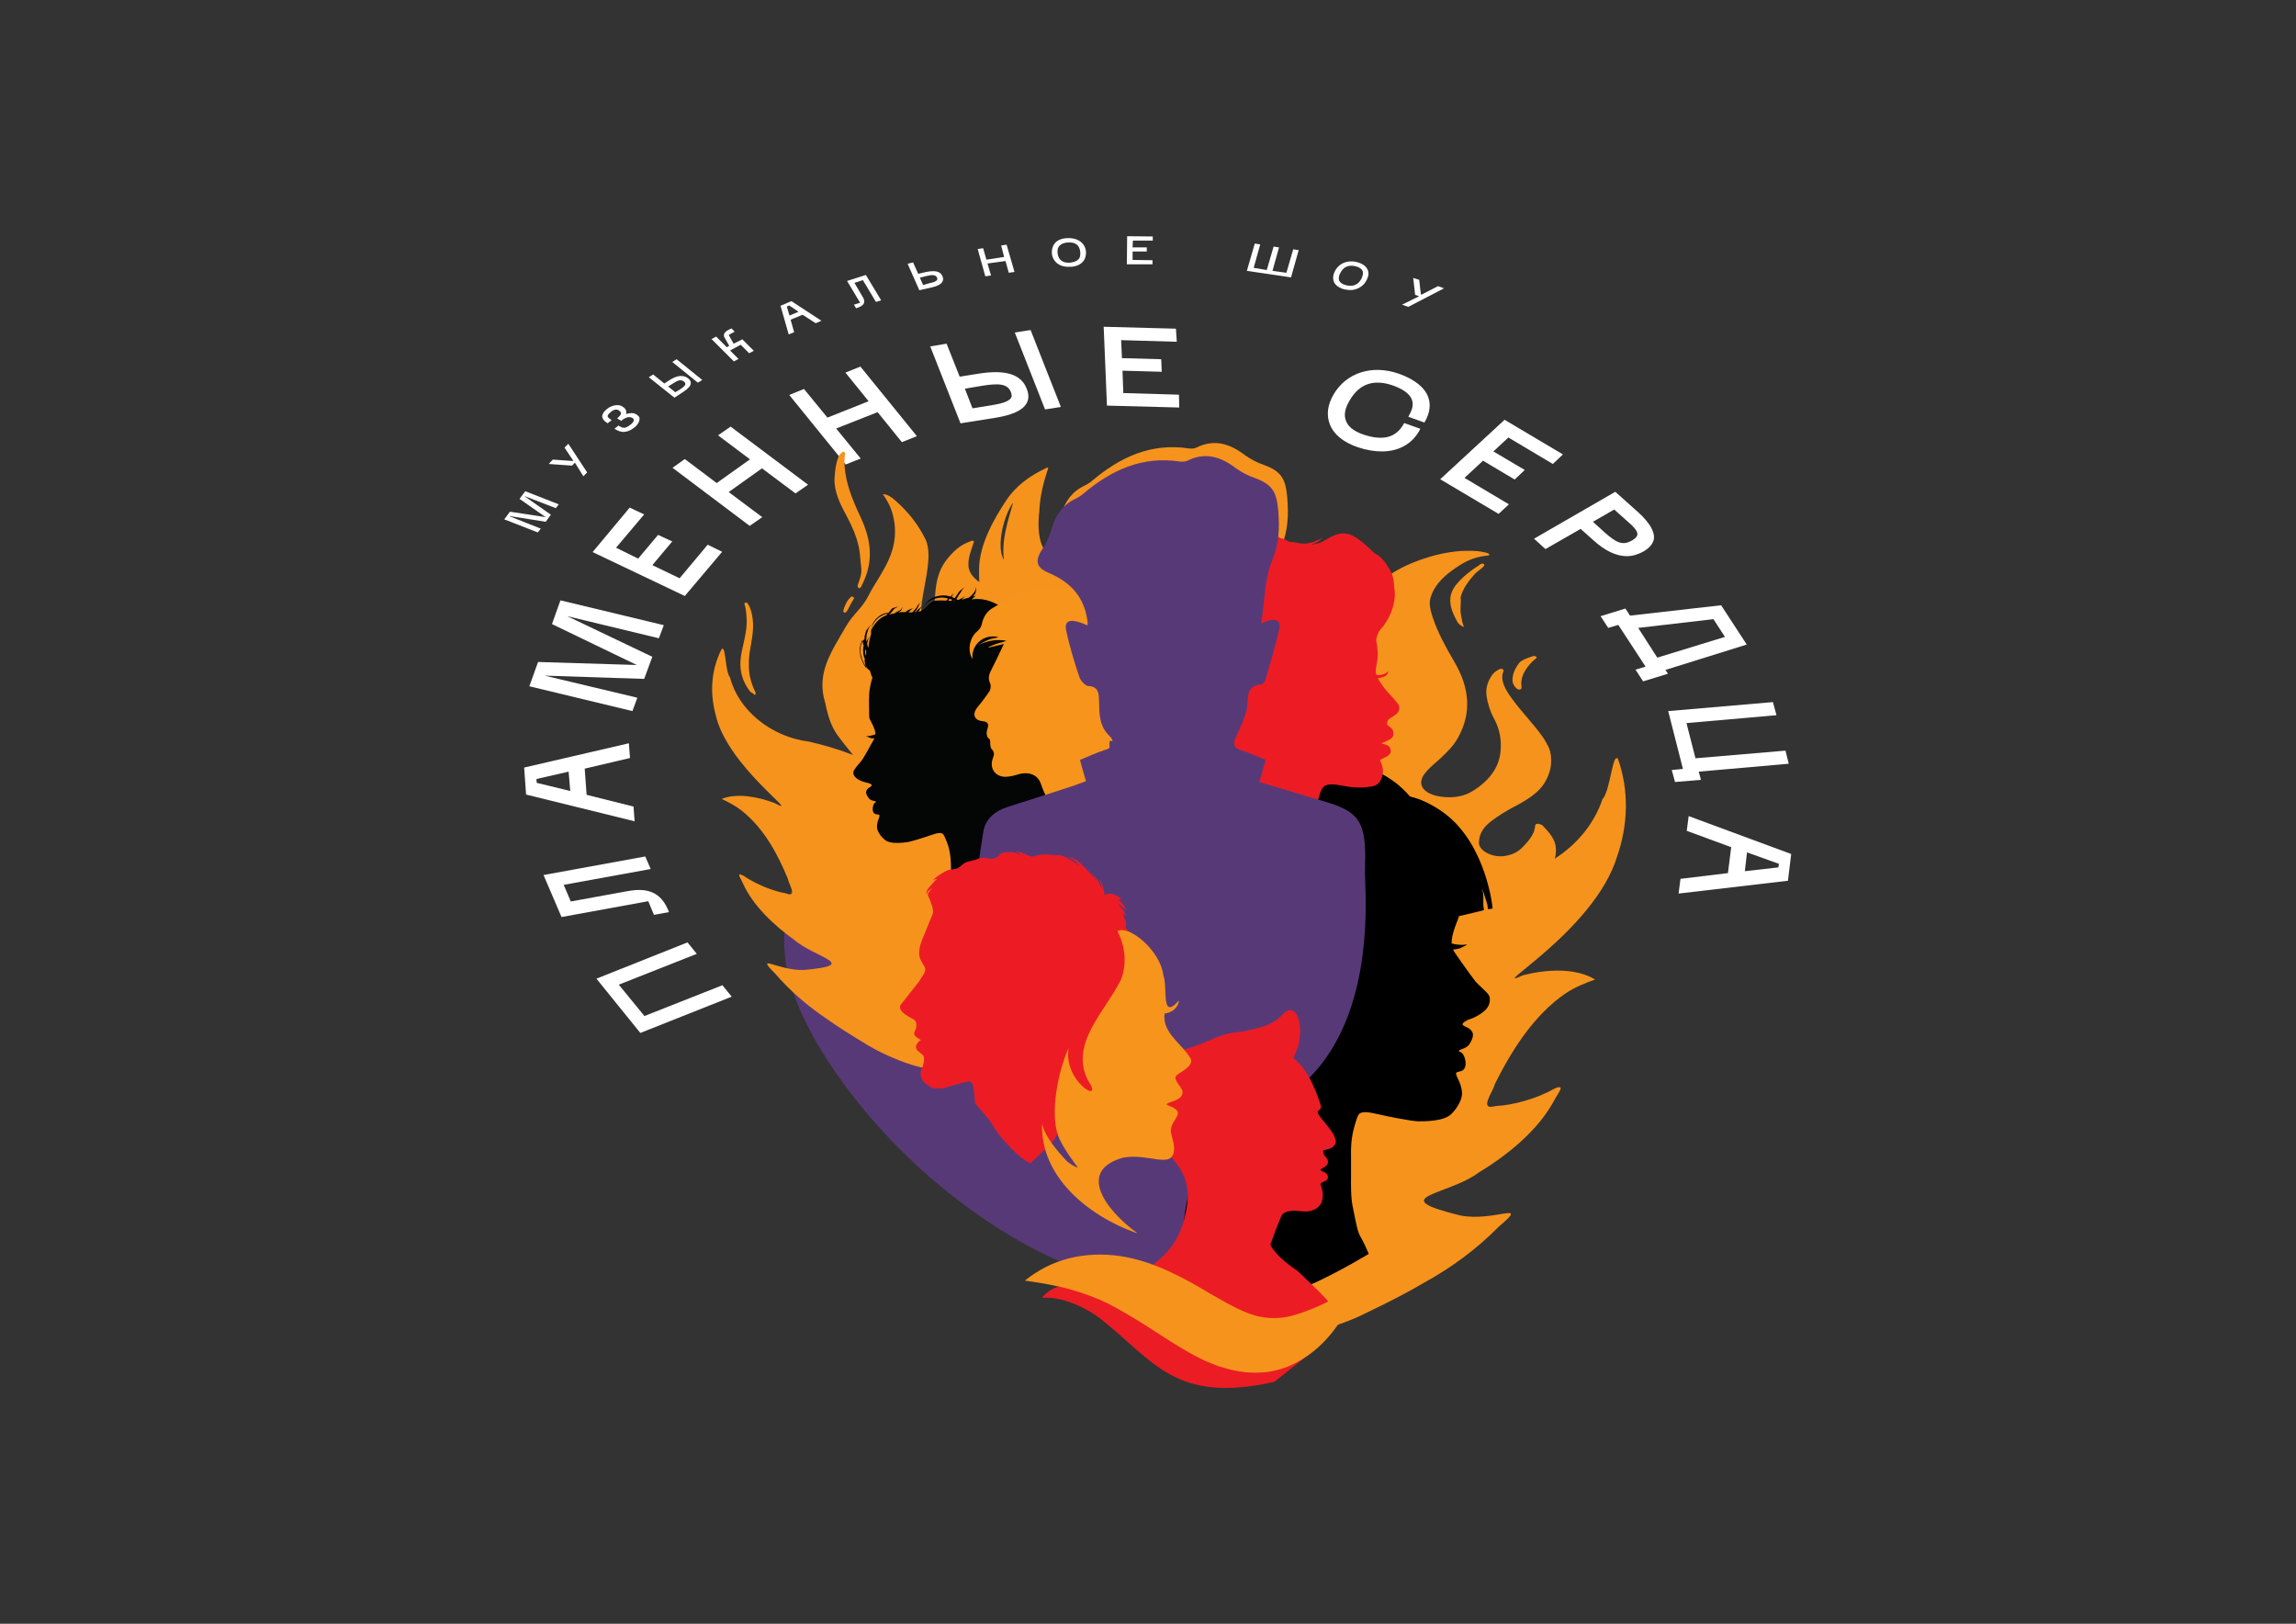 <?xml version="1.0" encoding="UTF-8"?> <!-- Generator: Adobe Illustrator 26.3.1, SVG Export Plug-In . SVG Version: 6.00 Build 0) --> <svg xmlns="http://www.w3.org/2000/svg" xmlns:xlink="http://www.w3.org/1999/xlink" id="Слой_1" x="0px" y="0px" viewBox="0 0 841.9 595.3" style="enable-background:new 0 0 841.9 595.3;" xml:space="preserve"><rect x="0" y="0" width="841.9" height="595.3" fill="#333333" stroke="none"/> <style type="text/css"> .st0{fill:#FFFFFF;} .st1{fill:#F6931D;} .st2{fill:#F7941C;} .st3{fill:#583978;} .st4{fill:#ED1C24;} .st5{fill:#040606;} .st6{fill:#EC1C24;} </style> <g> <g> <g> <polygon class="st0" points="264.9,361.2 236.3,372.5 226.9,361 255.5,349.7 252.1,345.5 218.7,358.8 234.8,378.7 268.3,365.4 "></polygon> <path class="st0" d="M244.9,333.4c-3.3-7.7-9.6-7.7-15.3-6.6l-20.3,3.7l-2.6-6.1l31.9-5.8l-2-4.6l-37.3,6.8l6.6,15.4l31.8-5.8 l2.1,5l5.5-1L244.9,333.4z"></path> <path class="st0" d="M232.3,295.7l-17.2-4.3l-0.7-9.6l16.6-3.9l-0.4-5.4l-38.4,8.9l0.7,9.9l39.8,9.8L232.3,295.7z M209.1,290 l-12.3-3l-0.1-1.4l11.8-2.7L209.1,290z"></path> <polygon class="st0" points="243.4,229.2 205.5,220.1 202.4,228.8 233.5,243.8 197.3,242.7 194.1,251.6 231.9,260.7 233.7,255.8 199.7,247.7 236.2,248.9 239.2,240.8 208,225.9 241.6,234 "></polygon> <polygon class="st0" points="259.5,199.7 249.2,212 239.2,207.2 246.5,198.5 241.3,196.1 234,204.8 225.9,200.8 236.2,188.6 230.9,186.1 217.3,202.4 251.1,218.5 264.8,202.3 "></polygon> <polygon class="st0" points="291.7,180.9 296.3,177.7 267.9,156.4 263.3,159.6 275,168.4 262.8,177.1 251.1,168.3 246.6,171.5 274.9,192.8 279.5,189.6 267.2,180.4 279.4,171.7 "></polygon> <polygon class="st0" points="315.5,134.4 310,136.6 318.5,147.1 303.4,153.1 294.8,142.6 289.4,144.8 310.1,170.3 315.6,168.1 306.6,157.1 321.8,151.1 330.7,162.1 336.2,159.9 "></polygon> <g> <path class="st0" d="M358.8,137l-6.9,1.1l-4.8-12.1l-6,1l11.1,28.2l12.6-2c6.4-1,10.2-2.8,11.6-5.3c0.9-1.5,0.9-3.3,0.1-5.3 C374.5,137.2,368.7,135.4,358.8,137z M356.6,149.7l-2.8-7.2l6.5-1.1c5.8-0.9,9.2-0.8,10.4,2.4c0.3,0.9,0.4,1.6,0,2.1 c-0.9,1.5-4.2,2.2-7.3,2.7L356.6,149.7z"></path> <polygon class="st0" points="377.9,121 372.1,121.9 383.2,150.1 389,149.2 "></polygon> </g> <polygon class="st0" points="432.3,144.7 411.9,144.1 411.6,135.9 426,136.3 425.8,131.7 411.4,131.3 411.1,124.7 431.5,125.3 431.2,120.5 404.7,119.8 405.9,148.7 432.4,149.4 "></polygon> <path class="st0" d="M523.7,145.6c-1.3-3.6-5.1-6.6-10.8-8.6c-9.8-3.4-19.2-0.4-23.9,7.6c-2.2,3.8-2.7,7.5-1.4,10.9 c1.4,3.7,4.9,6.6,10.1,8.4c3.2,1.1,6.2,1.6,9,1.6c6,0,10.9-2.6,13.7-7.5l0.4-0.8l-5.9-2.1l-0.3,0.5c-2.8,4.9-7.6,6.1-14.7,3.7 c-3.5-1.2-5.6-2.9-6.4-5.1c-0.8-2.1-0.3-4.6,1.4-7.4c3.5-6.1,8.8-7.9,15.8-5.5c3.9,1.4,6.2,3.1,7,5.2c0.6,1.6,0.3,3.4-0.9,5.5 l-0.4,0.8l5.9,2.1l0.3-0.5C524.3,151.3,524.7,148.3,523.7,145.6z"></path> <polygon class="st0" points="569.4,170.1 573.1,166.6 551.7,153.9 528.1,175.7 549.5,188.4 553.3,184.9 537,175.2 543.8,168.9 555.4,175.8 559.1,172.3 547.6,165.5 553.1,160.4 "></polygon> <path class="st0" d="M600.8,187.9l-8.5-7.6l-29.8,17.2l4.2,3.8l12.9-7.4l4.7,4.2c4.3,3.9,8.4,5.8,12.2,5.8c2.1,0,4.1-0.6,6.1-1.7 c2.4-1.4,3.7-3,3.9-5C606.6,194.6,604.8,191.6,600.8,187.9z M600.4,196c-0.1,0.7-0.7,1.4-1.9,2.1h0c-3.6,2.1-5.9,0.8-10.1-2.9 l-4.3-3.9l7.8-4.5l4.7,4.2C598.6,192.7,600.6,194.6,600.4,196z"></path> <path class="st0" d="M640.5,236.3l-9.4-14.4l-33.4,3.8l-1.7-2.6l-9.1,2.8l2.8,4.3l3.7-1.1l10,15.3l-3.7,1.1l2.8,4.3l9.1-2.8 l-0.9-1.4L640.5,236.3z M600.7,230.2l27.6-3.2l4.2,6.5l-24.8,7.6L600.7,230.2z"></path> <polygon class="st0" points="655.9,280 654.7,275.2 621.7,278 618.4,265.1 651.4,262.2 650.1,257.4 611.7,260.7 617.1,281.9 613,282.3 614.2,286.7 623.7,285.9 622.9,282.9 "></polygon> <path class="st0" d="M619.2,299.2l-0.7,5.4l16.3,6l-1.2,9.5l-17.4,2.1l-0.7,5.4l40.1-4.7l1.2-9.8L619.2,299.2z M639.8,319.4 l0.8-6.9l11.7,4.2l-0.2,1.3L639.8,319.4z"></path> </g> <g> <polygon class="st0" points="203.8,186.3 204.9,184.9 192.6,180.1 190.5,182.9 200.1,189.6 187,187.6 184.9,190.4 197.2,195.2 198.3,193.8 186.9,189.3 186.9,189.2 200.1,191.3 202,188.7 192.3,181.9 192.4,181.9 "></polygon> <polygon class="st0" points="208.4,162.7 207,164.1 210.2,168.9 210,169 202.7,168.5 201.2,170.1 209.7,170.7 209.8,170.7 210.8,169.6 213.9,174.6 215.3,173.2 "></polygon> <path class="st0" d="M233.6,152.1c-1-0.7-2-0.9-4-0.3c0.4-1.6-0.8-2.4-1.3-2.7l-0.1-0.1c-1.6-1-4.1-0.3-5.6,0.9 c-1.2,1-1.8,1.9-1.8,2.8c0.1,0.9,0.7,1.7,1.9,2.4l0.1,0.1l1.5-1.2l-0.2-0.1c-0.9-0.6-1.3-1-1.3-1.3c0-0.4,0.4-0.9,1.2-1.6 c0.7-0.6,1.8-1.2,2.8-0.6c0.6,0.4,0.9,0.7,0.9,1.1c0,0.5-0.4,1-1.2,1.7l-0.2,0.2l1.5,0.9l0.1-0.1c1.6-1.3,3-1.6,4.1-0.9 c0.3,0.2,0.4,0.4,0.4,0.7c0,0.5-0.5,1.2-1.1,1.6c-2,1.6-2.8,1.5-4.4,0.5l-0.1-0.1l-1.5,1.2l0.2,0.1c1.3,0.8,2.5,1.2,3.7,1 c1.2-0.1,2.3-0.7,3.6-1.7c0.8-0.7,1.7-1.8,1.7-3C234.6,153.1,234.3,152.6,233.6,152.1z"></path> <g> <polygon class="st0" points="248.1,131.7 246.5,132.7 255.9,140.3 257.5,139.3 "></polygon> <path class="st0" d="M245.6,139.3l-2,1.3l-4.1-3.3l-1.6,1l9.4,7.5l3.5-2.3c1.6-1.1,2.5-2.1,2.5-3c0-0.7-0.3-1.3-1.1-1.9 C250.5,137.4,248.3,137.6,245.6,139.3z M247.6,143.8l-2.6-2.1l1.9-1.2c1.4-0.9,2.7-1.6,3.9-0.6c0.4,0.3,0.5,0.6,0.5,0.9 c0,0.6-0.9,1.2-1.7,1.8L247.6,143.8z"></path> </g> <path class="st0" d="M272.2,124.4L269,126l-1.8-3.2l2.2-1.2l-1.2-1.2l-1.4,0.7c-0.7,0.4-1.1,0.9-1.3,1.4 c-0.1,0.4-0.1,0.9,0.2,1.3l1.7,3l-0.9,0.5l-3.9-3.9l-1.7,0.9l8.2,8.2l1.7-0.9l-3.1-3.1l3.9-2.1l3.1,3.1l1.7-0.9L272.2,124.4z"></path> <path class="st0" d="M290.2,110.4l-4,1.7l3,10.5l2-0.8l-1.3-4.6l4.4-1.8l4.8,3.1l2.1-0.9L290.2,110.4z M289.4,112l3.4,2.3 l-3.3,1.4l-1-3.3L289.4,112z"></path> <path class="st0" d="M317.5,100.8l-6.9,2.2l4.8,8l-2.3,0.7l0.8,1.3l0.1,0c1.6-0.5,2.5-1.1,2.8-1.9c0.3-0.8-0.1-1.7-0.5-2.3 l-3-5.1l3.1-1l4.8,8l1.9-0.6L317.5,100.8z"></path> <path class="st0" d="M345.6,101.3c-0.8-1.9-2.8-2.3-6.4-1.5l-2.5,0.6l-1.9-4.2l-2,0.5l4.3,9.7l4.4-1c2.3-0.5,3.6-1.2,4.1-2.2 C345.9,102.6,345.9,102,345.6,101.3z M338.5,104.5l-1.2-2.7l2.4-0.6c1.7-0.4,3.3-0.7,3.9,0.6c0.1,0.3,0.2,0.6,0,0.8 c-0.3,0.6-1.5,1-2.7,1.2L338.5,104.5z"></path> <polygon class="st0" points="369.1,89.7 367.1,90 368.2,94.2 361.7,95.2 360.5,91 358.5,91.3 361.3,101.3 363.4,101 362.1,96.6 368.7,95.7 369.9,100 372,99.7 "></polygon> <path class="st0" d="M391.3,87.3c-2.1,0.1-3.7,0.8-4.6,2c-0.8,1-1.1,2.3-1,3.7c0.4,3.2,3.1,5.1,6.9,4.8c0.1,0,0.3,0,0.4,0 c1.9-0.2,3.3-0.9,4.2-2c0.8-1,1.1-2.3,1-3.7C397.8,89,395.1,87.1,391.3,87.3z M387.8,92.9c-0.1-1.1,0-2,0.6-2.7 c0.6-0.7,1.6-1.2,3.1-1.3c2.8-0.2,4.3,0.9,4.6,3.4c0.1,1.1,0,2.1-0.6,2.7c-0.6,0.7-1.6,1.1-3.1,1.3l0,0 C389.7,96.5,388.1,95.3,387.8,92.9z"></path> <polygon class="st0" points="422.7,88.2 422.7,86.7 413.3,86.6 413.2,96.9 422.6,96.9 422.6,95.4 415.3,95.3 415.3,92.2 420.5,92.2 420.5,90.7 415.3,90.7 415.4,88.2 "></polygon> <polygon class="st0" points="474.2,91.4 471.7,100 466.6,99.3 469,90.7 467,90.4 464.5,99 459.7,98.2 462.1,89.6 460.1,89.3 457.2,99.3 473.4,101.7 476.2,91.7 "></polygon> <path class="st0" d="M501.4,98.7c-0.6-1.2-1.9-2.1-3.8-2.6c-3.6-0.9-6.8,0.5-8.2,3.5l0,0c-0.7,1.4-0.7,2.8-0.2,3.9 c0.6,1.2,1.9,2.1,3.8,2.6c1,0.2,2,0.3,2.9,0.2c2.3-0.3,4.3-1.6,5.3-3.8C501.9,101.1,502,99.8,501.4,98.7z M499.3,102 c-1.1,2.3-3,3.2-5.6,2.6c-1.3-0.3-2.2-0.9-2.6-1.6c-0.3-0.7-0.3-1.7,0.3-2.8c1.1-2.3,3-3.2,5.6-2.6c1.3,0.3,2.2,0.9,2.6,1.6 C499.9,99.9,499.8,100.9,499.3,102z"></path> <polygon class="st0" points="527.3,104.9 521.3,108 521,107.9 520.4,102.6 518.2,101.9 518.9,108.1 520.4,108.6 514.1,111.7 516.4,112.5 529.5,105.7 "></polygon> </g> </g> <g> <path class="st1" d="M402.1,224.5c0-0.7,0-1,0-1.3c-1.1-9-6.1-14.5-14.3-18c-5-2.1-5-4.8-1.9-9.3c1.5-2.2,2.4-4.8,3.2-7.4 c1.5-4.7,4-8.3,8.5-10.4c1-0.5,2-1.1,2.8-1.8c10.3-8.7,21.6-14,35.5-11.9c0.9,0.1,2,0.1,2.8-0.3c6.6-3.3,12.3-1.4,17.7,2.7 c2.1,1.5,4.5,2.8,6.9,3.6c6.4,2.3,8.1,5,8.7,11.9c0.5,6.3,0.4,12-2.2,18.3c-2.9,7.1-2.8,15.4-4,23.1c0.5-0.2,1.7-0.7,2.8-1 c2.8-0.9,4.4,0.5,3.8,3c-1.4,6.3-3.3,12.5-5.1,18.7c-0.2,0.7-0.9,1.7-1.5,1.7c-6.2,0.6-4.5,5.5-5.4,9.3c-0.8,3.3-2.2,6.4-3.7,9.5 c-1.2,2.5-1.6,4.3,1.8,5.4c3,0.9,5.9,2.3,8.9,3.5c-0.8,2.8-1.5,5.2-2.3,8.1c8.4,2.5,16.3,4.9,24.4,7.3 c11.5,3.4,14.2,7.1,14.4,19.2c0,3.3-0.2,6.6,0,10.2c5.8,128.9-126.5,100.7-141.5,0c-0.9-6.2,0.6-12.2,1.4-18.1 c0.7-5,4.3-8,9.1-9.5c7.9-2.5,15.7-5,23.6-7.6c1.6-0.5,3.2-1.2,5-1.8c-0.8-2.7-1.4-4.9-2.2-7.8c3.1-1.3,6.1-2.7,9.3-3.7 c3.2-1,3.4-3.3,1.6-5c-3.9-3.7-3.8-8.2-3.9-12.8c-0.1-2.7,0-5.4-4-5.6c-1.1-0.1-2.7-1.9-3.2-3.2c-1.9-5.7-3.7-11.5-4.9-17.4 C393.5,222.5,396.2,221.8,402.1,224.5z"></path> <path class="st2" d="M504.4,248.7c0-0.4,0-0.6,0-0.8c0-1,0-2-0.3-3c-1.5-6-2.6-11.9-1.1-17.7c0.1-0.3,0.1-0.6-0.3-1 C500,233.6,499.8,240.9,504.4,248.7z"></path> <path class="st2" d="M533.8,262.6c-0.6,0.1-0.6,0.3-0.7,0.4c-1.8,3.8-5.3,6.9-9.2,9.9c-0.3,0.2-0.8,0.4-0.5,0.7 c0.4,0.3,0.8-0.1,1.2-0.2c0.1,0,0.3-0.1,0.4-0.2c4.3-1.9,7-4.6,8.3-7.8C533.6,264.6,534,263.7,533.8,262.6z"></path> <path class="st2" d="M567.4,273.1c0.9,5.9-1.8,10.9-7.5,15.3c1.9-0.2,5.7-3.2,7.3-6C568.8,279.5,569.3,276.4,567.4,273.1z"></path> <path class="st2" d="M475,265.4c-0.7-0.2-1-0.1-1.2,0c-1.4,0.5-3,0.6-4.7,0.8c-2,0.2-4,0.6-5.9,1c-2.7,0.6-4.9,1.6-6,3.3 c-0.6,0.9-1,1.8-0.1,2.9c1-3,4.2-4.7,8.5-5.7c1.5-0.3,3.1-0.6,4.6-1C471.9,266.4,473.5,266.1,475,265.4z"></path> <path class="st2" d="M565.5,335c-3.3,1.4-6.8,2.1-10.4,2.7c-3.7,0.6-7.4,1-11.4,1.1C548.5,340.3,563.8,338,565.5,335z"></path> <path class="st2" d="M495,265.8c2.9-4.3,3.1-8.9,1.2-13.7c-0.3-0.9-0.7-1.7-1.1-2.6c-0.1-0.2-0.3-0.5-0.8-0.5 c-0.6,0-0.5,0.3-0.5,0.6c0.1,0.3,0.2,0.6,0.3,0.9c0.5,1.6,0.7,3.2,0.5,4.7c-0.4,5-2.4,9.6-6.7,13.7c-2.1,2-4.7,3.6-8.3,4.6 c-0.4,0.1-0.7,0.2-1.1,0.3c-0.3,0.1-0.6,0.3-0.4,0.6c0.2,0.3,0.6,0.4,1.1,0.4c0.9,0,1.7-0.1,2.5-0.3c5.3-1.3,9-3.6,11.6-6.5 C493.8,267.4,494.5,266.6,495,265.8z"></path> <path class="st2" d="M402.6,274.1c0,0.8,0.3,1.6,0.8,2.4c0.2,0.2,0.4,0.5,0.8,0.5c0.4,0,0.5-0.2,0.7-0.4c0.2-0.2,0.1-0.5,0.1-0.8 c-0.1-0.9,0-1.7,0.3-2.6c0.8-2.1,2.2-4,4.2-5.8c2.2-2,4.9-3.6,8.8-4.5c2.5-0.6,4.9-1.2,7.6-1.5c0.5-0.1,0.9-0.2,0.8-0.5 c-0.1-0.3-0.5-0.6-1.1-0.6c-0.3,0-0.7,0-1,0c-2.6,0-4.9,0.4-7.3,0.9c-5.3,1-9.7,2.6-11.9,5.2C403,268.9,402.4,271.4,402.6,274.1z"></path> <path class="st2" d="M535.7,225.4c-0.4-2.1,0.1-4.2-0.1-6.3c0-0.1,0-0.2,0-0.2c0.8-3.1,2.8-5.8,5.2-8.5c0.9-1,2.5-1.8,3.3-2.9 c0.2-0.3,0.4-0.5-0.2-0.8c-0.5-0.2-0.8,0-1.1,0.2c-1,0.8-2.2,1.4-3.2,2.2c-1.9,1.4-3.6,2.9-5.1,4.6c-1.2,1.3-2,2.7-2.4,4.1 c-1,3.4,0.4,6.8,2.3,10.2c0.4,0.7,1,1.3,2.4,1.9C536.2,228.4,536,226.9,535.7,225.4z"></path> <path class="st2" d="M489.1,240c-0.4-2.1-1.3-4.1-3.1-6c-0.3-0.3-0.6-0.7-1.2-0.7c-0.7,0.1-0.4,0.5-0.3,0.9 c0.3,1.5,0.7,2.9,0.8,4.4c0.3,2.6,0.3,5.2-1.1,7.7c-0.5,0.9-1.1,1.9-1.6,2.8c-0.1,0.2-0.2,0.4,0.2,0.6c0.4,0.2,0.6-0.1,0.8-0.2 c1.5-0.7,2.4-1.6,3.3-2.7C489,244.8,489.6,242.5,489.1,240z"></path> <path class="st2" d="M490.2,300.4c0.1-0.2,0.5-0.4,0-0.6c-0.4-0.2-0.6,0-0.9,0.1c-0.1,0-0.3,0.1-0.4,0.2c-3,1.3-6.2,2.4-9.9,3 c-3.6,0.6-7.3,1-11.3,0.5c-0.8-0.1-1.5-0.2-2.3-0.5c-0.4-0.1-0.8-0.2-1.1,0c-0.2,0.2,0.2,0.4,0.4,0.5c0.8,0.6,1.7,1.1,2.9,1.4 c2.1,0.5,4.2,0.8,6.4,0.7c5.1-0.1,9.4-1.3,13-3.1c1-0.5,2.2-1,2.9-1.8C490,300.6,490.1,300.5,490.2,300.4z"></path> <path class="st2" d="M554.6,249.4c0,1.1,0.5,2.1,1.5,3c0.3,0.2,0.6,0.5,1.1,0.4c0.5,0,0.7-0.3,0.7-0.6c0-0.2,0-0.4,0-0.5 c-0.4-2.7,0.7-5.2,2.5-7.5c0.8-1,1.7-1.9,2.8-2.8c0.3-0.2,0.4-0.5,0-0.7c-0.4-0.3-0.8-0.2-1.2-0.1c-2.2,0.7-4.2,1.5-5,2.5 C555.3,245.4,554.6,247.3,554.6,249.4z"></path> <path class="st2" d="M540.8,325.6c-0.1,0.1-0.2,0.2-0.3,0.3c-2.5,3.2-6.6,5.5-11,7.6c-2.2,1.1-4.5,2-6.8,3 c-0.3,0.1-0.8,0.3-0.6,0.6c0.3,0.4,0.8,0.2,1.1,0.1c2.1-0.3,4.2-0.7,6-1.4c4.8-1.8,8.8-4.1,10.8-7.4c0.6-0.9,1.2-1.8,1.1-2.8 C540.9,325.5,540.8,325.5,540.8,325.6z"></path> <path class="st2" d="M430.6,299.2c0.4,0.8,1.1,1.6,2,2.3c0.2,0.2,0.5,0.4,1,0.3c0.4-0.1,0.2-0.4,0.1-0.6c-1.4-2.2-1.5-4.4-1.8-6.6 c-0.2-1.5,0.1-2.9,0.8-4.2c0.4-0.8,0.8-1.6,1.2-2.3c0.1-0.1,0.2-0.3,0-0.4c-0.3-0.2-0.5,0-0.6,0.1c-0.8,0.4-1.5,0.9-1.8,1.4 C428.7,292.4,428.9,295.7,430.6,299.2z"></path> <path class="st2" d="M495.8,296.2c0.1-0.2,0.3-0.5-0.2-0.7c-0.5-0.2-0.8,0.1-0.9,0.3c-0.7,0.7-1.7,1.3-2.6,1.9 c-0.2,0.2-0.7,0.4-0.2,0.6c0.4,0.2,0.8,0.1,1.2,0c1-0.4,1.6-0.9,2.4-1.5C495.6,296.7,495.7,296.5,495.8,296.2z"></path> <path class="st3" d="M350.9,439.7c12.7,9.8,26.5,18.2,40.8,24c19.3,7.9,39.4,11.2,58.6,7.2c25.2-5.3,42.5-16.4,53.7-30.7 c19.7-25,21-59.6,14.7-89.5c-5.9-27.6-26.5-47.9-53.8-63.1c-19.1-10.6-41.5-18.6-64.3-24.9c-65.9-18-121.8,46.4-111.9,93.4 c2.9,13.8,12.1,30.7,25.3,47.3C324.2,416.3,336.8,428.9,350.9,439.7z"></path> <g> <path class="st1" d="M394,204.3c-0.1-0.2-0.2-0.5-0.7-0.4c0.2,1,0.5,1.9,0.9,2.9c0.4,0.1,0.8,0.1,1.2,0.2 C394.8,206.2,394.3,205.3,394,204.3z"></path> <path class="st1" d="M386.5,285.8c0-0.4,0.4-0.9-0.3-1.2c-0.6-0.2-0.6,0.5-0.8,0.6c-2.3,4.5-4.6,8.8-5.6,13.6 c-0.5,2.2-0.4,4.4-0.1,6.6c0,0.3,0,1,0.6,1c0.6,0,0.7-0.4,0.7-0.9c-0.1-2.2,0.8-4.2,1.5-6.2c1.6-4.3,2.7-8.7,3.9-13.1 C386.4,286.2,386.5,286,386.5,285.8z"></path> <path class="st1" d="M311.9,219c-1.1,0.9-1.7,2.2-2.2,3.4c-0.2,0.4-0.3,0.8-0.4,1.3c-0.1,0.3-0.1,0.7,0.3,0.9 c0.4,0.2,0.6-0.2,0.8-0.4c0.1-0.1,0.2-0.3,0.4-0.5c0.7-1.3,1.3-2.7,2.2-4c0.2-0.3,0.2-0.6-0.1-0.8 C312.4,218.5,312.1,218.7,311.9,219z"></path> <path class="st1" d="M390.8,199.4c0.4-0.1,0.4-0.4,0.3-0.7c-0.4-2.1-1.5-4-1.8-6.1c-0.1-0.8-0.3-1.6-0.4-2.4 c-0.1-0.3-0.2-0.6-0.6-0.7c-0.4-0.1-0.5,0.2-0.6,0.3c-0.3,0.5-0.3,1.1-0.3,1.6c0,2.7,1.1,5.2,2.6,7.6 C390.1,199.3,390.4,199.5,390.8,199.4z"></path> <path class="st1" d="M315.4,204.2c0.1,2.3,0.8,4.7,0.2,7c-0.3,0.9-0.6,1.9-0.9,2.8c-0.1,0.3-0.2,0.5-0.2,0.8 c-0.1,0.3,0.1,0.6,0.5,0.8c0.4,0.2,0.5-0.2,0.7-0.4c0.9-1.6,1.6-3.4,2.2-5.2c2.1-6.8,0.9-13.4-2.2-20.1 c-2.2-4.6-4.2-9.3-5.3-14.2c-0.6-3.1-1.1-6.2-0.5-9.3c0.1-0.3-0.1-0.5-0.4-0.7c-0.3-0.2-0.5-0.1-0.7,0.1 c-0.4,0.4-0.8,0.7-1.1,1.1c-1.2,2.7-1.5,5.5-1.7,8.4c-0.2,4.8,1.9,9.2,4.3,13.6C312.9,193.8,315.1,198.8,315.4,204.2z"></path> <path class="st1" d="M410.9,228.4c2.8,2.1,5.8,4,8.2,6.4c3.4,3.3,6,7.2,7.9,11.3c0.1,0.2,0.1,0.3,0.3,0.6c0.3-0.6,0.2-1,0.1-1.4 c-0.6-5.4-3.9-9.8-8-13.8c-3.2-3.1-6.6-5.9-10-8.8c-3.1-2.7-5.8-5.6-8.4-8.7c-0.2,1.1-0.6,2.2-1.1,3.3 C403.1,221.4,406.5,225.2,410.9,228.4z"></path> <path class="st1" d="M430.4,300.1c1.9-5.9,2.9-12,3-18.3c0.1-5.4-0.2-10.7-1.9-16c-2.3-7.2-5.8-13.9-10.2-20.4 c-3.5-5.2-7.7-9.8-12.8-13.9c-0.9-0.7-2-1.3-3.1-1.8c-0.3-0.1-0.6-0.4-0.9-0.1c-0.3,0.3-0.2,0.6,0,0.9c1,1.2,1.6,2.7,2.4,4 c2.9,4.8,4.5,9.9,5.5,15.2c1.4,7.3,1.5,14.5,0.2,21.6c-0.7,4.2-2.1,8.2-4.6,11.8c-1,1.3-2.3,2.4-4.1,2.8c-2,0.4-3.1-0.4-3-2.2 c0-0.3,0-0.7,0.2-1c2.8-8.3,2.6-16.8,1.2-25.5c-1.3-7.9-4.6-15.4-8.2-22.8c-0.9-1.8-0.7-3.7-0.1-5.7c0,0,0,0,0,0 c-0.3-0.4-0.8-0.9-0.2-1.3c0.3-0.2,0.5-0.1,0.7,0c1.4-3.2,3.9-6.6,5.4-9.9c-0.2-0.3-0.4-0.6-0.7-0.9c-1.7-2.2-3.1-4.7-4.2-7.2 c-0.3-0.8-0.7-1.6-1-2.5c-6.5-1.1-14.8-1.8-12.9-19.5c0.2-5.1,1.4-10.1,3-15c0.1-0.3,0.3-0.5,0.2-0.9c-0.3-0.2-0.5,0-0.7,0.1 c-6.2,2.9-11.3,6.7-14.8,12.1c-3.8,5.8-9.9,15.8-9.8,25.4c0,1.5,0,2.9,0.1,4.3c-2.3-1.7-4.1-3.7-4-6.6c0-2.6,1-5,1.8-7.5 c0.1-0.3,0.4-0.8,0-1c-0.4-0.3-0.8,0.1-1.2,0.2c-3.7,1.3-6.2,3.7-8.5,6.6c-3.5,4.4-4.2,9.6-4.4,14.9c-0.1,5.2,1,10.4,2.8,15.5 c0.6,1.8,1.2,3.5,1.8,5.3l-16.5,17.4c-0.5-1.7-0.8-3.4-0.8-5.2c-0.2-4.3,9.1-15.5,9.9-19.6c1.3-6.7-2.3-2.6-2.2-9.5 c0-6.9,4.8-19.7,1.5-26.3c-2.6-5.3-6.3-10-11-14.1c-1.2-1.1-2.6-2.2-4.6-2.4c1.5,2.2,2.7,4.3,3.4,6.6c4.1,13.9-4.4,22.3-8.6,30.6 c-2.4,4.8-5.5,6.6-8.2,11.2c-5.5,9.5-11.1,17.3-7.7,28.2c1.2,6,2.6,9,4.2,11.4c0.8,1.2,3.3,4.4,6,7.7c-5.3-2.1-10.8-3.7-16.1-4.9 c-14.3-1.8-26-11.8-29-23.5c-1.9-2.3-1.5-12.1-3.1-10.4c-3.8,7.4-4.4,15.8-2.2,24c4.2,19.1,32.5,38.2,21.6,32.4 c-6.3-2.4-13.9-3.7-19.4-1.5c2.8,1.3,5.2,2.6,7.5,4.4c8.2,6.6,13.2,16.1,16.8,24.9c0.2,1.8,3.9,7.1-0.8,5.3 c-4.8-0.8-11.2-3.5-15.4-6.4c-3.1-1.7-1,1-0.4,2.5c3.7,8.4,11.5,15.6,18.7,20.8c7.8,6.8,24.8,9.3,3.9,11.2 c-9.4,0.4-18.4-6.4-10.7,1.3c5.4,6.3,11.7,11.7,18.6,16.4c4.8,3.4,9,6,15.9,10.2c6.6,3.9,24.9,12.1,30,6.9 c27.7-28.1,15.7-49.6,10.3-74.9c-2.2-2.6-15.5-23-24.4-35.3c0,0,0-0.1,0.1-0.1c0.5-0.3,0.9,0.1,1.2,0.4c1.1,1.1,2.1,2.2,3.2,3.3 c2.5,2.6,5.5,4.5,8.9,5.9c3,1.2,5.8,0.9,8.3-0.6c3.3-2.1,5-5.1,5.9-8.6c0.9-3.5,0.6-7.2,0.6-10.8c0-3.1-0.3-6.3,0.3-9.3 c0-0.1,0.1-0.1,0.2-0.4c0.4,4.7,2.3,8.8,4.6,12.9c3.1,5.3,8,4.7,11.3,1.7c2.8-2.6,3.6-6,4-9.5c0.5-4.6,0.1-9.1-1.8-13.6 c-0.1-0.3-0.4-0.8,0.1-1c0.5-0.2,0.8,0.1,1.2,0.5c2,2.4,3.5,4.9,4.6,7.7c3.1,7.8,2.8,15.5,1.6,23.3c-1.2,7.4-3.5,14.5-5.2,21.8 c-0.6,2.7-0.8,5.4-0.4,8.2c0.4,3.1,2.3,5.2,5.8,6c6.2,1.4,11.4-0.2,15.7-3.8c2.8-2.4,5.2-5.1,7.3-8c0.4-0.6,0.8-1.5,1.7-1.2 c1,0.3,0.5,1.2,0.5,1.8c0,4.3-1.6,8.2-3.5,12c-2.7,5.6-6.7,10.5-11,15.1c-0.2,0.2-0.4,0.4-0.4,0.7c1.9-0.5,3.5-1.5,5-2.5 c4.4-2.8,8.6-5.7,12.1-9.4c3.4-3.6,6-7.7,8.4-11.9C427.4,307.4,429.2,303.8,430.4,300.1z M324,249.7c0.8-2.7,2.8-4.9,3.8-7.5 c0.1-0.2,0.2-0.3,0.4-0.2c0.3,0.1,0.2,0.3,0.2,0.5c-0.2,1-0.6,2-1.1,2.9c-1.9,3.7-2.1,7.7-1.4,11.8c0.3,1.6,1.1,3,1.4,4.8 l-0.1,0.1c-0.7-0.4-0.9-0.8-1.2-1.2c-1-1.5-1.5-3.2-2-4.8C323.4,254,323.4,251.8,324,249.7z M341.8,266.7l8.1-7.8 c-0.3,1.3-0.8,2.5-1.4,3.7C347.1,265.3,344.4,266.5,341.8,266.7z M368.1,205.3c-3.1-5.4,0.4-17.2,3.4-21 C369.6,191,367.2,197.8,368.1,205.3z M414.7,282.2c-0.8,1.1-1.7,2.1-2.2,3.3c-0.1,0.3-0.4,0.6-0.7,0.9c-1.3,1.2-3,1.5-4.8,1.6 c7.1-3.8,8.3-10.6,9.8-17.3c0.4,0.4,0.4,0.7,0.4,1.1c0,1,0,2,0.1,3C417.6,277.7,416.4,280,414.7,282.2z"></path> <path class="st1" d="M440.1,278.8c-1.3-5-2.3-10.1-4.1-15.1c-0.1-0.2-0.1-0.4-0.2-0.6c-0.1-0.4-0.3-0.7-0.8-0.7 c-0.5,0-0.6,0.5-0.5,0.9c0.3,1.4,0.5,2.9,0.9,4.3c1.3,5.3,2.2,10.7,2.2,16c0,5.5-1.4,10.8-2.8,16c-1,3.9-2.5,7.7-4.2,11.3 c-1.1,2.2-2.6,4.2-4.1,6.2c-1.2,1.6-2.1,3.4-3.6,4.9c-0.1,0.1-0.4,0.3-0.1,0.5c0.3,0.2,0.5,0,0.7-0.1c1.7-1.1,3.2-2.5,4.7-3.8 c2.2-1.9,4.2-4.1,5.3-6.2c4.4-6.5,7.3-13.1,7.9-20.5C441.7,287.6,441.2,283.2,440.1,278.8z"></path> <path class="st1" d="M401.1,214.1c0.2-1.2,0.2-2.3-0.2-3.4c-0.8-2.4-2.9-3.1-5.5-3.6c1,1.5,2.3,2.9,3.4,4.3 C399.5,212.3,400.3,213.2,401.1,214.1z"></path> <path class="st1" d="M404.4,249.6c1.9,6.2,2.6,12.3,1.5,18.5c-0.1,0.3-0.1,0.6,0.1,0.9c0.1,0.2,0.1,0.4,0.3,0.4 c0.3,0.1,0.3-0.2,0.4-0.3c0.5-1.2,1-2.3,1.2-3.5c0.6-5.2,0.4-10.4-0.6-15.7c-0.7-3.6-2.4-6.8-4.2-10.1c-2.3-4.2-4.9-8.2-8-11.9 c-0.2-0.2-0.3-0.5-0.5-0.7c-0.2,0.4-0.3,0.8-0.5,1.2C398.5,235.2,402.1,242.2,404.4,249.6z"></path> </g> <path class="st1" d="M592.9,314.2c4.1-11.7,4.5-24.3,0.4-35.9c-2-2.9-2.8,11.7-5.7,14.7c-3,8.9-9.3,16.6-17.5,21.8 c0.4-1.3,0.5-2.6,0.4-4c-0.2-3-2.3-5.5-4.8-8.1c-0.2-0.2-0.4-0.3-0.7-0.4c-1.1-0.5-2-0.4-2.1,0.5c-0.2,3-2.3,5.4-4.5,7.7 c-1.6,1.7-3.8,3-7.2,3.4c-4.4,0.4-8.9-2.1-8.9-4.9c0-3,1.4-5.5,4.2-7.7c2.8-2.2,6.1-4.2,9.6-6c4.3-2.3,8.1-4.8,10.2-8.2 c3.3-5.4,3.5-11-0.6-16.9c-3.3-4.7-7.7-9.1-11.1-13.8c-2.5-3.4-4.7-6.8-3.3-10.4c0.1-0.3,0-0.5-0.4-0.7c-0.5-0.2-0.8-0.1-1.2,0.1 c-1.3,0.6-2.2,1.5-2.8,2.4c-1.5,2.3-2.2,4.8-1.8,7.4c0.4,2.8,1.3,5.6,2.8,8.4c2.2,4.1,2.7,8.1,2.3,12.1c-0.6,5.7-4,10.4-10,14.2 c-3.1,2-7.1,2.8-11.7,2.2c-4.3-0.5-8-2.7-7.3-6c0.2-0.8,0.5-1.6,1.1-2.3c1.5-2.1,3.7-3.8,5.7-5.6c2.6-2.4,5-4.8,6.6-7.7 c5.1-9.1,4.3-18.4-1.4-28c-3.1-5.3-6-10.6-7.8-16c-0.8-2.4-1.5-4.9-0.9-7.2c1.1-4,4-7.3,8-10.2c3.5-2.5,7.1-4.9,12.9-5.4 c0.3,0,0.7-0.1,0.7-0.4c0-0.2-0.3-0.4-0.6-0.5c-0.5-0.2-1-0.3-1.6-0.4c-2.7-0.6-5.4-0.5-8.1-0.4c-5.7,0.4-10.7,1.7-15.4,3.4 c-9.2,3.3-15.7,8.1-19.8,14.2c-6.2,9.2-7.5,19.2-4.5,29.6c1,3.4,2.1,6.8,2.6,10.2c0.5,2.9,0.6,5.8-0.8,8.5 c-3.4,6.9-10.6,11.6-21.7,13.6c-3.6,0.6-7.5,0.8-11.5-0.1c-4.3-1-6.4-4-3.6-6.1c0.6-0.5,1.4-0.9,2.2-1.3c2.1-1.2,4.8-1.7,7.3-2.4 c3.8-1.1,7.1-2.7,9.1-4.9c2.9-3.1,2.8-6.6,0.4-10.2c-0.5-0.7-1.2-0.8-2.1-0.4c-0.5,0.2-0.9,0.5-1.3,0.8c-3.7,3.3-8.8,5.5-14.8,6.9 c-5,1.2-10.4,1.4-15.9,1.3c-5.1-0.1-10,0.1-15,0.6c-5.7,0.5-11,1.5-15.1,4c-3.3,2-5.8,4.5-7.4,7.3c-0.9,1.6-1.7,3.3-1.8,5 c-0.2,5.3,1.8,10.3,5.9,15.2c3.3,3.9,7.7,7.3,12.2,10.7c2.3,1.7,4.6,3.4,7.4,4.8c0.6,0.3,1.3,1,1.9,0.6c0.6-0.3-0.4-0.9-0.9-1.3 c-2.9-2.4-5.1-5-6.4-7.8c-2.1-4.8-1.7-9.3,2.8-13.1c1.8-1.5,4-2.6,6.9-3.3c0.8-0.2,1.2-0.1,1.1,0.5c0,0.5,0,1,0.1,1.4 c0.5,2.2,2.2,4.1,4,6c3.8,4.1,9.1,7.1,16,8.8c7.8,1.8,15.1,1.2,22.1-0.5c5.4-1.4,9.3-4,12.5-7c3-2.9,5-6.1,4.7-9.9 c-0.1-1.3,0-2.6,0-4.1c0.9,0.5,1.4,1,1.7,1.5c0.8,1.3,1.5,2.7,1.9,4c1.5,4.9-0.4,9.2-3.1,13.4c-1.3,2-3.4,3.7-4.9,5.6 c-1.3,1.6-1.3,3.4-0.2,5.2c1.4,2.3,4.4,3.3,7.9,2.9c0.7-0.1,1.3-0.2,1.9-0.3c-8.8,7.7-43.3,53.8-47.8,58.3 c-10.7,36.4-29.9,65.6,3.6,112.7c6.2,8.7,32,0.4,41.4-4.2c10-4.8,15.9-7.8,22.9-11.9c10-5.5,19.2-12.3,27.3-20.5 c11.5-9.8-1.6-1.6-14.2-4.1c-28-6.9-4.7-7.2,6.8-15.7c10.5-6.4,21.9-15.4,28-27c1-2,4.2-5.7-0.2-3.8c-6,3.5-15,6.1-21.6,6.4 c-6.5,1.8-0.8-5.3-0.3-8c6.1-12.2,14.2-25.3,26.1-33.4c3.4-2.2,6.8-3.6,10.7-5c-7.1-4.3-17.5-3.8-26.3-1.6 C543.9,364.1,584.5,341.5,592.9,314.2z M498.8,336.5c-0.6-6.2,2.6-13.5,4.9-18.9c0.6-1.4,0.9-2.3,0.9-2.8c1-0.3,1.9-0.7,2.7-1.2 c4.1-2.4,6.8-5.4,9.1-8.6c0.4-0.5,0.8-1,1.2-1.5c0.2-0.3,0.6-0.6,1.3-0.5c0.7,0.1,1.1,0.4,1.2,0.8c0.3,0.7,0.4,1.3,0.4,2 c-0.2,2.2-1,4.2-1.3,6.4c-0.4,3.5,0.1,7,2.2,10.5c0.7,1.2,1.8,2.1,3.1,2.8C515.5,327.7,506.6,331.2,498.8,336.5z"></path> <path d="M529.7,298.2c-4.6-3.4-8.9-5.3-12.7-6.2c-3.3-3.9-7.7-7.3-12.8-9.4c-4.9-2-13.3-4.2-23.1-4.8 c-21.7-1.4-36.4,8.8-41.8,12.7c-5.4,3.9-17.1,17.3-22.1,39.6c-4.3,19.5-3.6,57.9-3.1,65.9c0.5,8,1.4,20.8,1.4,20.8s1.1,0,2.8,0 c0-0.9,0-1.7,0-2.4c0-0.9,0.1-1.6,0.1-2.1c0-0.4,0-0.6,0-0.6c0.3-2.2,0.6-4.3,0.6-6.5c0.1,2.2,0.4,4.4,0.7,6.7c0,0,0,0.2,0,0.6 c0,0.5,0.1,1.3,0.1,2.1c0,0.6,0,1.3,0,2.1c0.8,0,1.7,0,2.7-0.1c0-0.1,0-0.2,0-0.2c0.1-0.8,0.3-1.6,0.3-2.2c0-0.4,0-0.8,0-0.9 c0-0.1,0-0.1,0-0.1s0,0,0,0.1c0,0.1,0,0.5,0.1,1c0.1,0.6,0.2,1.5,0.4,2.3c0,0,0,0.1,0,0.1c4.9-0.2,11.2-0.5,16.7-1.2 c0.6,8.4-1.4,10.9-1.4,10.9s-10.7,35.8-1,39.2c9.7,3.4,8.6,27.3,64.3-5.9c-4.3-10.2-3.1-3.2-6-17.9c-0.8-4.2-0.4-10.9-0.5-17.7 c-0.2-6.8,1-10.3,1.7-12.7c0.7-2.4,1.1-3.1,1.9-3.4c0.8-0.3,2.1-0.5,5.9,0.4c3.8,0.9,12.4,2.6,15.1,2.7c2.7,0,9.5,0,12.2-2.7 c2.6-2.6,4-5.7,3.9-7.7c-0.1-2-0.8-3.8-1.5-5.2c-0.7-1.4-0.9-2.1-0.4-2.4c0.5-0.2,1.8-0.3,2.4-0.9c0.6-0.6,1.2-2,0.5-4.3 c-0.7-2.3-2.1-2.4-2.1-2.4s-0.3-0.4,0.6-0.7c0.8-0.3,2.5-0.8,3.2-2c0.8-1.1,1.6-3,1.2-4.1s-1.4-1.8-2.2-2.1 c-0.8-0.3-1.4-0.8-1.4-0.8s-0.5-0.5,0.8-1.3c1.3-0.9,2-0.8,3.6-1.6c1.6-0.8,3.6-2,4.6-3.5c1-1.5,1.2-3.4,0.5-4.6 c-0.7-1.2-3.8-3.6-5.2-5.4c-1.4-1.8-4-5.5-5.7-7.9c-0.9-1.4-1.7-2.3-2.2-3.4c0.8,0,1.5-0.2,2.3-0.4l0.4-0.1c0,0,0.7-0.4,1.4-0.7 c0.7-0.4,1.4-0.7,1.4-0.7s-0.4,0.2-0.9,0.3c0.1,0,0.1-0.1,0.2-0.1c0.1-0.1,0.2-0.1,0.3-0.2c-0.7,0.2-1.4,0.2-2.1,0.2 c-0.7,0-1.4-0.1-2.1-0.2c-0.5-0.1-0.9-0.2-1.4-0.3c0-0.2,0-0.4,0-0.6c0.1-2.5,0.9-4.6,1.8-7c0.6-1.6,0.8-1.9,0.8-2.4l9.2-2.2 c0-0.3,0-0.7-0.1-1l-0.1-1c0,0,0-0.4,0-1c0-0.6,0-1.4,0-2.2c0-0.8-0.1-1.6-0.3-2.2c-0.1-0.4-0.2-0.8-0.2-0.9c0-0.1,0-0.1,0-0.1 s0,0,0,0.1c0,0.1,0.1,0.5,0.3,0.9c0.2,0.6,0.5,1.4,0.7,2.2c0.3,0.8,0.5,1.6,0.7,2.2c0.2,0.6,0.3,1,0.3,1l0.1,0.8 c0,0.3,0,0.5,0.1,0.8l0.2,0l1.5-0.2C547.4,333,545.1,309.8,529.7,298.2"></path> <path class="st4" d="M470.5,197.9c-0.1-0.1-0.2-0.1-0.3-0.1c0,0,0.1,0.1,0.1,0.1c0.1,0,0.3,0.1,0.4,0.1 C470.7,197.9,470.6,197.9,470.5,197.9z"></path> <path class="st4" d="M504.5,203.3c2.1,1.9,3.8,3.8,6,10.2c0-0.1,0-0.3-0.1-0.4c-0.1-0.7-0.3-1.6-0.7-2.4c-0.2-0.4-0.4-0.9-0.6-1.3 c-0.2-0.4-0.5-0.8-0.8-1.3c-0.5-0.9-1-1.7-1.6-2.4c-0.6-0.7-1.1-1.4-1.7-1.9C504.9,203.5,504.7,203.4,504.5,203.3z"></path> <path class="st4" d="M416.2,260.5c-0.9-1.5-1.9-3.5-3.2-6.1c-0.6-1.2-1.1-2.4-1.5-3.5c0.1,0.5,0.3,1,0.4,1.5 c0.3,0.9,0.6,1.8,1,2.6c0.2,0.4,0.4,0.8,0.6,1.2c0.2,0.4,0.4,0.7,0.5,1c0.2,0.3,0.3,0.6,0.5,0.8c0.1,0.2,0.2,0.3,0.3,0.4 c0.1,0.1,0.1,0.2,0.1,0.2c0.2,0.3,0.4,0.7,0.6,1c0.1,0.2,0.2,0.3,0.4,0.5C416,260.3,416.1,260.4,416.2,260.5z"></path> <path class="st4" d="M414.6,224.1c0,0,0.1-0.1,0.1-0.1c0.1-0.1,0.1-0.1,0.2-0.2c0-0.1,0.1-0.1,0.1-0.2c0,0,0,0,0,0 c-0.1,0-0.2,0.1-0.2,0.2C414.8,223.9,414.7,224,414.6,224.1z"></path> <path class="st4" d="M413.2,237.3c0.3-0.4,0.5-0.7,0.5-0.9C413.6,236.7,413.4,237,413.2,237.3z"></path> <path class="st4" d="M512,261.8c-1.5,1.2-2.8,1.6-3.1,2.4c-0.3,0.8-0.6,1.3,0.3,2c1,0.7,1.6,1.1,1.7,2.4c0.1,1.3-0.1,1.9-1.9,2.8 c-1.8,0.8-2.5,1.2-2.5,1.2s2.8,0.4,3.2,1.6c0.4,1.1,0.5,2.3-1.3,3.2c-1.8,0.9-2.4,1.3-2.4,1.3s1.2,2.3,1.1,4.1 c-0.1,1.8-0.8,4.7-3.5,5.4c-2.7,0.6-6.7,0.8-11-0.1c-4.3-0.8-5.5-0.6-6.6-0.1c-1.1,0.6-1.7,1-3.3,7.8c-0.8,3.7-1.1,8.5-1.3,11.3 c-6.8,1.6-15.6-4.8-23.6-6.8c-8-2-10.4,0.9-10.5,0.8c1-2.5,1.4-3.4,1.6-5.9c0-0.4,0.1-0.9,0.1-1.3c-0.1,0.1-0.3,0.2-0.5,0.4 c-0.3,0.3-0.6,0.5-0.8,0.7c-0.2,0.1-0.3,0.2-0.4,0.3c-0.1,0.1-0.2,0.1-0.2,0.1c-0.2,0.1-0.4,0.1-0.7,0.1c-0.3,0-0.6-0.1-0.8-0.2 c-0.2-0.1-0.3-0.2-0.5-0.3c-0.3-0.2-0.7-0.3-1-0.6c-0.3-0.2-0.7-0.5-0.9-0.9c0,0,0-0.1,0-0.1c-0.1-0.1-0.1-0.1-0.2-0.2 c-0.1-0.2-0.2-0.3-0.2-0.5c0,0.2,0,0.4,0,0.6c0,0.2,0,0.4,0,0.5c0,0.1,0,0.2,0,0.2s0-0.1,0-0.2c0-0.1,0-0.3-0.1-0.5 c-0.1-0.4-0.2-0.9-0.4-1.4c-0.2-0.5-0.4-1-0.6-1.3c-0.1-0.2-0.2-0.4-0.2-0.5c0.1,0.4,0.1,0.8,0.1,1.2c0,0.6-0.2,1.1-0.3,1.5 c-0.1,0.2-0.1,0.3-0.1,0.5c0,0.1-0.1,0.2-0.1,0.2s0-0.1,0-0.2c0-0.1,0.1-0.3,0.1-0.5c0-0.4,0-0.9-0.1-1.4c-0.1-0.5-0.3-1-0.4-1.3 c0-0.1,0-0.1-0.1-0.2c-0.8-0.1-1.9-0.5-2-1.6c-0.1-0.8-0.4-1.9-0.7-2.9c0,0.2,0,0.4,0.1,0.6c0,0.3,0,0.6,0,0.7c0,0.1,0,0.2,0,0.2 c-0.1,0.7-0.3,1.4-0.7,2c0.3-0.7,0.3-1.4,0.2-2.1c0,0,0-0.1,0-0.2c0-0.1,0-0.4-0.1-0.7c-0.1-0.6-0.2-1.3-0.3-2c0,0,0,0,0-0.1 c0,0.1,0,0.2,0,0.4c0,0.5,0,1.1-0.1,1.5c0,0.2,0,0.4,0,0.5c0,0.1,0,0.2,0,0.2s0-0.1,0-0.2c0-0.1,0-0.3,0-0.5 c-0.1-0.4-0.2-0.9-0.4-1.4c-0.2-0.5-0.4-1-0.5-1.4c0-0.1,0-0.1-0.1-0.2c-0.2-0.1-0.3-0.2-0.5-0.4c-0.8-0.8-2.1-2.5-2.9-2.4 c0,0,0,0,0,0c0,0.2,0.1,0.5,0.1,0.7c0.1,0.5,0.1,1.1,0.1,1.5c0,0.2,0,0.4,0,0.5c0,0.1,0,0.2,0,0.2s0-0.1,0-0.2 c0-0.1,0-0.3-0.1-0.5c-0.1-0.4-0.2-0.9-0.5-1.4c-0.2-0.5-0.5-1-0.7-1.3c0-0.1-0.1-0.2-0.1-0.2c-0.7-0.7-1.4-1.7-2.1-2.8 c-1.2-1.8-3.1-3.9-4.2-4.4c-0.3-0.1-0.5-0.3-0.7-0.6c-0.1,0.5-0.2,1.1-0.2,1.4c0,0.2-0.1,0.4-0.1,0.5c0,0.1,0,0.2,0,0.2 s0-0.1,0-0.2c0-0.1,0-0.3,0-0.5c0-0.4-0.1-1-0.2-1.5c-0.1-0.5-0.3-1-0.4-1.4c0-0.1-0.1-0.2-0.1-0.3c-0.5-1.4-0.8-2.9-1.2-3.8 c-0.7-1.5-1.7-2.3-1.9-1.1s1,2.8,1,2.8s-1.6-1.4-2.7-3c-0.6-0.9-1.4-2.1-2.4-4l-0.3-0.4c-0.1-0.1-0.3-0.3-0.4-0.4 c-0.3-0.3-0.6-0.6-0.8-0.9c0,0-0.1-0.1-0.1-0.2c0-0.1-0.1-0.1-0.2-0.2c-0.1-0.1-0.2-0.2-0.2-0.3c-0.2-0.2-0.4-0.5-0.6-0.8 c-0.2-0.3-0.4-0.6-0.6-1c-0.2-0.4-0.4-0.7-0.6-1.2c-0.4-0.8-0.7-1.7-1-2.6c-0.3-0.9-0.5-1.9-0.6-2.8c-0.1-0.9-0.2-1.7-0.2-2.4 c-0.4-2.5-0.3-4.3-0.2-5.1c0,0,0,0,0-0.1v0c0-0.2,0-0.4,0-0.5c0-1.5,0.5-2.9,1.3-4.2c0.4-0.6,0.8-1.2,1.3-1.7 c0.3-0.2,0.5-0.5,0.8-0.7c0,0,0.1,0,0.1,0c0-0.1,0-0.2,0-0.2c-0.3-0.7-0.6-1.5-0.8-2.4c0,0,0,0,0,0c-0.1-0.2-0.1-0.4-0.2-0.6 c-0.1-0.5-0.2-1.1-0.3-1.7c0-0.6,0-1.3,0.1-2c0-0.3,0.1-0.7,0.2-1c0-0.1,0.1-0.2,0.1-0.3c0,0,0,0,0,0c0,0,0,0,0,0 c0.1-0.2,0.1-0.3,0.2-0.5c0.1-0.3,0.2-0.6,0.4-0.8c0.1-0.1,0.1-0.2,0.2-0.4c0.1-0.1,0.1-0.2,0.2-0.3c0.1-0.1,0.1-0.2,0.2-0.3 c0.1-0.1,0.1-0.2,0.2-0.2c0.1-0.2,0.2-0.3,0.3-0.4c0.1-0.1,0.2-0.2,0.3-0.2c1.1-1.9,2.7-1.2,2.6-2.2c-0.1-1.4,1-1.3,1-1.3 s-0.1-0.4-0.2-0.9c0,0-0.1-0.1-0.1-0.1c0,0-0.1-0.3-0.3-0.7c-0.2-0.4-0.4-1-0.6-1.5c-0.2-0.6-0.4-1.1-0.6-1.5 c-0.1-0.3-0.2-0.5-0.3-0.6c0,0.1,0.2,0.3,0.3,0.6c0.2,0.4,0.6,0.9,0.9,1.4c0.4,0.5,0.7,0.9,1,1.3c0.1,0.2,0.3,0.3,0.4,0.4 c-0.1-0.2-0.1-0.3-0.2-0.5c-0.1-0.3-0.1-0.6-0.2-0.8c0-0.2-0.1-0.3-0.1-0.3c0,0.1,0.1,0.2,0.1,0.3c0.1,0.2,0.2,0.5,0.4,0.7 c0.2,0.3,0.3,0.5,0.5,0.7c0,0.1,0.1,0.1,0.1,0.1c-0.2-0.5-0.4-1.1-0.4-1.7c0-0.1,0-0.2,0-0.4c0,0,0-0.2,0-0.4 c0-0.2,0.1-0.5,0.1-0.8c0.1-0.3,0.1-0.6,0.2-0.8c0-0.2,0.1-0.4,0.1-0.4s-0.1,0.6-0.1,1.2c0,0.6,0.2,1.2,0.2,1.2l0,0.3 c0.1,0.8,0.4,1.6,0.8,2.3c0.3,0.4,0.6,0.8,1,1.2c0,0,0.1-0.1,0.1-0.2c-0.1,0-0.1-0.1-0.2-0.2c-0.1-0.1-0.2-0.2-0.3-0.3 c0,0-0.1-0.1-0.2-0.3c-0.1-0.2-0.2-0.5-0.3-0.8c-0.1-0.3-0.1-0.6,0-0.8c0-0.1,0-0.2,0-0.3c0-0.1,0-0.1,0-0.1s0,0,0,0.1 c0,0.1,0,0.2,0,0.3c0,0.2,0.1,0.5,0.3,0.8c0.1,0.3,0.3,0.5,0.5,0.6c0.1,0.2,0.2,0.3,0.2,0.3c0,0.1,0.1,0.1,0.1,0.2 c0.2-0.8,0.5-2.1,1.2-3.6c0.1-0.1,0.1-0.3,0.2-0.4c-0.1-0.2-0.1-0.5-0.2-0.6c-0.1-0.4-0.2-0.7-0.2-0.7s0,0.1,0.1,0.2 c0.1,0.1,0.1,0.3,0.2,0.5c0.1,0.1,0.1,0.3,0.2,0.4c0.2-0.5,0.4-0.9,0.6-1.3c-0.2-0.4-0.4-0.8-0.6-1.2c-0.1-0.2-0.2-0.5-0.3-0.7 c0,0-0.1-0.3-0.2-0.7c-0.1-0.4-0.2-1.1-0.2-1.7c0-0.6,0-1.2,0-1.6c0-0.2,0.1-0.4,0.1-0.5c0-0.1,0-0.2,0-0.2s0,0.1,0,0.2 c0,0.1,0,0.3,0,0.5c0,0.5,0.1,1,0.3,1.6c0.2,0.6,0.5,1.1,0.7,1.5c0.2,0.4,0.4,0.6,0.4,0.6l0.3,0.5c0.1,0.3,0.3,0.5,0.4,0.8 c0.4-0.2,1-0.3,1.7-0.1c2.1,0.4,3.3-1.6,3.3-1.6l-0.3-2.6c-0.1,0-0.2,0-0.3,0c0,0-0.6,0-1.2-0.2c-0.3-0.1-0.6-0.2-0.8-0.3 c-0.1,0-0.2-0.1-0.2-0.1c0.1,0,0.1,0.1,0.3,0.1c0.2,0.1,0.5,0.1,0.8,0.1c0.3,0,0.6-0.1,0.8-0.1c0.2-0.1,0.3-0.1,0.3-0.1 c0.1,0,0.2,0,0.3-0.1c0.6-0.1,1.1-0.3,1.7-0.5c-0.2-0.1-0.3-0.1-0.5-0.1c-0.2-0.1-0.4-0.1-0.6-0.1c-0.1,0-0.2,0-0.3-0.1 c0,0-0.1,0-0.3-0.1c-0.2,0-0.5-0.1-0.8-0.1c-0.3,0-0.6,0-0.8,0.1c-0.2,0-0.3,0.1-0.3,0.1c0.1,0,0.2-0.1,0.3-0.1 c0.2-0.1,0.5-0.2,0.8-0.3c0.3-0.1,0.6-0.1,0.9-0.1c0.2,0,0.4,0,0.4,0c0.1,0,0.2,0,0.3,0.1c0.2,0,0.4,0.1,0.6,0.2 c0.2,0.1,0.4,0.2,0.6,0.3c0.1,0,0.1,0.1,0.2,0.1c0.5-0.8,1.7-2.3,3.4-3.4c-0.2-0.1-0.4-0.1-0.5-0.2c-0.2,0-0.3-0.1-0.5-0.1 c-0.1,0-0.1,0-0.2,0c0,0-0.1,0-0.1,0c-0.1,0-0.2,0-0.2,0c-0.4,0-0.8,0.1-1.1,0.2c-0.3,0.2-0.6,0.5-0.8,0.8 c0.3-0.8,1.1-1.3,1.9-1.5c0,0,0.1,0,0.2,0c0,0,0.1,0,0.2,0c0.1,0,0.2,0,0.2,0c0.2,0,0.4,0,0.5,0.1c0.3,0.1,0.6,0.2,1,0.3 c0.8-0.3,1.7-0.3,2.6-0.1c0-0.1,0-0.1,0-0.2c0-0.3,0.1-0.5,0.1-0.8c0-0.1,0.1-0.2,0.1-0.4c0,0,0.1-0.1,0.2-0.3 c0.1-0.2,0.3-0.4,0.5-0.7c0.2-0.2,0.4-0.4,0.5-0.6c0.1-0.1,0.2-0.2,0.2-0.2c0,0-0.1,0.1-0.2,0.3c-0.1,0.2-0.3,0.4-0.4,0.7 c-0.1,0.3-0.2,0.6-0.2,0.8c0,0.1,0,0.2-0.1,0.3c0,0.1,0,0.1,0,0.1c0,0.1,0,0.2-0.1,0.3c-0.1,0.2-0.1,0.5-0.1,0.7 c0,0.1,0,0.2,0,0.2c0.1,0,0.2,0.1,0.3,0.1c0-0.1,0-0.2,0-0.3c0-0.2,0-0.4,0.1-0.6c0.1-0.2,0.1-0.4,0.2-0.6 c0.1-0.2,0.2-0.4,0.4-0.5c0.1-0.2,0.3-0.3,0.5-0.4c0.1-0.1,0.2-0.1,0.3-0.2c0,0,0.1-0.1,0.4-0.1c0.2-0.1,0.5-0.1,0.8-0.2 c0.3,0,0.6-0.1,0.8-0.1c0.1,0,0.2,0,0.3,0c-0.1,0-0.2,0-0.3,0c-0.2,0-0.5,0.1-0.8,0.2c-0.3,0.1-0.5,0.3-0.7,0.4 c-0.2,0.1-0.3,0.2-0.3,0.2c-0.1,0-0.1,0.1-0.2,0.1c-0.1,0.1-0.2,0.2-0.2,0.4c-0.1,0.3-0.2,0.5-0.3,0.8c0,0.1,0,0.2,0,0.3 c0,0.1,0,0.1,0,0.1c0,0.1,0,0.2-0.1,0.3c0,0.1,0,0.2,0,0.3c0,0.1,0,0.2,0,0.3c0,0,0,0,0,0c1.3,0.5,2.2,1.1,2.2,1.1l0.3-0.5 c0-0.1,0-0.1,0.1-0.2c0-0.1,0.1-0.2,0.2-0.3c0,0,0,0,0.1-0.1c0-0.1,0-0.1,0.1-0.2c0.2-0.4,0.4-0.9,0.6-1.3l0.2-0.3 c0,0,0.3-0.4,0.7-0.9c0.2-0.2,0.3-0.4,0.4-0.6c0.1-0.2,0.2-0.3,0.2-0.3s-0.1,0.1-0.2,0.3c0,0.1-0.1,0.1-0.1,0.2 c1.2-1.6,3.6-3.6,8-5c8.1-2.5,12.6-1.6,15-0.3c0.7,0.4,1.3,0.8,1.7,1.1c0.2,0,0.4,0.1,0.6,0.1c0.2,0.1,0.4,0.1,0.6,0.2 c0.7,0.3,1.3,0.6,2,1l0,0c0,0,0,0,0.1,0c0.8,0.1,2,0.2,3.5,0.5c0.6,0.1,1.1,0.2,1.6,0.2c0.2,0,0.5,0,0.7,0c0.4,0,0.9-0.1,1.3-0.2 c0.4-0.1,0.9-0.2,1.3-0.3c0.4-0.1,0.8-0.2,1.1-0.4c0.2-0.1,0.3-0.1,0.4-0.2c0.1,0,0.2-0.1,0.3-0.1c0.1-0.1,0.2-0.1,0.2-0.1 c0.2-0.1,0.3-0.1,0.5-0.2c0.2-0.1,0.3-0.1,0.5-0.2c0.3-0.2,0.6-0.4,0.9-0.6c-0.1,0.1-0.3,0.2-0.4,0.4l-0.4,0.4 c-0.3,0.2-0.6,0.5-0.9,0.7c0,0-0.1,0-0.2,0.1c-0.1,0.1-0.4,0.2-0.7,0.4c-0.2,0.1-0.3,0.1-0.5,0.2c-0.2,0.1-0.4,0.1-0.6,0.2 c-0.2,0.1-0.4,0.1-0.6,0.2c1.9-0.1,3.4-0.5,5-1.5c2.6-1.6,5.5-3.2,8.7-2.3s7.1,4.7,9.5,7c0,0,0.1,0.1,0.1,0.1 c0.4,0.2,0.9,0.4,1.4,0.8c0.6,0.5,1.3,1.1,1.9,1.8c0.6,0.8,1.2,1.6,1.7,2.5c0.5,0.8,1.1,1.8,1.4,2.7c0.3,0.9,0.5,1.8,0.6,2.6 c0,0.4,0.1,0.7,0.1,1.1c0,0.2,0,0.3,0,0.4c0,0,0,0.1,0,0.1c0,0.1,0,0.2,0,0.2l0,0c1.4,6.7-2.9,13.4-4.6,15.2 c-1.2,1.2-1.6,2.6-2,4.2c0.4,2.1,0.6,4.1,0.6,5.6c0,2.4-0.9,4.8-0.7,6.4c0,0.2,0.1,0.5,0.2,0.9c0.5,0.1,1.1,0.1,1.8,0 c1.6-0.3,2.6-1.3,2.6-1.3s-0.2,1.5-1.6,2c-0.8,0.3-1.7,0.5-2.3,0.5c0.9,1.7,2.4,3.8,3.7,5.2c1.9,2.1,2.9,3.1,3.7,4.2 C513.3,259,513.4,260.6,512,261.8"></path> <path class="st5" d="M395.3,276.1C395.3,276.1,395.3,276,395.3,276.1c0.4-0.3,0.8-0.5,1.1-0.6c-0.1,0.1-0.2,0.1-0.3,0.2 c-0.2,0.1-0.3,0.2-0.5,0.3C395.5,276,395.4,276,395.3,276.1z M400.7,270.5c0.1-0.2,0.2-0.4,0.2-0.7c0,0,0-0.1,0.1-0.1 c0.1-0.1,0.2-0.2,0.2-0.2c-0.1,0.3-0.3,0.6-0.4,0.8C400.8,270.3,400.7,270.4,400.7,270.5z M404.9,261.2 C404.9,261.2,404.9,261.3,404.9,261.2c0-0.2,0-0.5,0-0.7c0-0.5,0-1.1-0.1-1.6c-0.1-0.5-0.2-1.1-0.3-1.6c-0.1-0.3-0.2-0.6-0.3-0.9 c0,0-0.2-0.3-0.4-0.7c0,0,0-0.1,0-0.1c0,0,0-0.1,0-0.3c0-0.1,0-0.4,0-0.6c0,0,0,0.1,0,0.1c0.1,0.1,0.1,0.2,0.2,0.4 c0.1,0.3,0.3,0.6,0.4,0.9c0.3,0.7,0.5,1.5,0.6,2.4C405.1,259.3,405.1,260.3,404.9,261.2z M402.4,253.1c0.3,0.2,0.3,0.4,0.3,0.7 c0,0.1,0,0.2,0,0.3c-0.1-0.1-0.2-0.2-0.2-0.3c0,0,0,0,0,0c-0.1-0.3-0.2-0.6-0.3-0.8C402.2,253,402.3,253.1,402.4,253.1z M401.5,267.2c0,0,0,0.1-0.1,0.1c-0.1,0.1-0.1,0.2-0.2,0.3c0-0.5,0.1-0.9,0.2-1.4c0.2-0.1,0.3-0.2,0.5-0.3 C401.8,266.4,401.7,266.8,401.5,267.2z M403.1,257.6c0,0,0,0.1,0,0.1c0,0.1,0,0.2,0.1,0.3c0,0,0-0.1-0.1-0.1 c0-0.1-0.1-0.1-0.1-0.2C403,257.7,403,257.6,403.1,257.6z M401.5,266c0.1-0.3,0.2-0.5,0.3-0.8l-0.1,0.2c0.2-0.2,0.4-0.3,0.5-0.5 c0.1-0.1,0.1-0.1,0.1-0.2c-0.1,0.3-0.2,0.6-0.3,0.9c0,0,0,0,0,0C401.9,265.7,401.7,265.9,401.5,266z M401.8,268.1 c-0.1,0.1-0.3,0.2-0.4,0.4c0.1-0.2,0.2-0.4,0.4-0.7c0,0,0.1-0.1,0.1-0.1c0.1-0.1,0.1-0.1,0.2-0.2 C402,267.7,401.9,267.9,401.8,268.1z M400.8,251.2c-0.6-0.5-1.3-0.9-2.2-1.1c-0.4-0.1-0.8-0.3-1.1-0.5c0,0,0,0,0-0.1 c0,0,0.1,0,0.1,0c0,0,0.2,0,0.4,0c0.2,0,0.6-0.1,0.9-0.2c0.1,0,0.2,0,0.3-0.1c0.5,0.3,0.9,0.6,1.2,0.9 C400.6,250.5,400.7,250.8,400.8,251.2z M398.9,249.1C398.8,249.1,398.8,249.1,398.9,249.1c-0.7,0-1.3-0.2-1.3-0.2 c-0.1,0-0.2,0-0.3,0c-0.2,0-0.3-0.1-0.5-0.1c0,0,0,0,0-0.1c-0.5-0.6-1.1-1.2-1.7-1.8c0,0,0,0,0,0c0.3,0.2,0.6,0.5,1,0.7 c0.8,0.5,1.6,0.9,2.4,1.3C398.6,248.9,398.7,249,398.9,249.1z M395.7,246.7c-0.5-0.4-1.1-0.8-1.5-1.2c-0.1-0.2-0.2-0.3-0.3-0.5 c-0.8-1.3-1.4-2.5-2.1-3.6c0.4,0.2,0.8,0.4,1.1,0.6c0.4,0.3,0.8,0.6,1,1c0.3,0.4,0.4,0.9,0.6,1.4l0.1,0.4c0,0,0.3,0.5,0.6,1.1 C395.4,246.2,395.6,246.5,395.7,246.7C395.7,246.7,395.7,246.7,395.7,246.7z M383.3,287.4c-0.1,0.1-0.1,0.2-0.2,0.3 c-0.2,0.3-0.4,0.7-0.5,1c0.1-0.3,0.1-0.5,0.2-0.7c0-0.1,0.1-0.1,0.1-0.2c0,0,0-0.1,0.1-0.1C383.1,287.6,383.2,287.5,383.3,287.4z M349.2,219.9C349.2,219.9,349.2,219.9,349.2,219.9c-0.1,0.1-0.3,0.2-0.4,0.4c-0.4,0-0.7,0-1.1-0.1c0.1-0.1,0.1-0.2,0.2-0.3 c0.1-0.1,0.2-0.2,0.2-0.3c0,0,0,0,0-0.1c0.3,0.1,0.7,0.2,0.9,0.3C349.1,219.9,349.2,219.9,349.2,219.9z M344.8,219.1 c1-0.1,1.9,0.1,2.8,0.3l-0.1,0.2c-0.2,0.2-0.3,0.4-0.5,0.6c-1.5-0.1-2.9-0.1-3.9,0c-2.5,0.4-3.4,2.8-4.8,3.4 c-0.1,0-0.2,0.1-0.3,0.1c0.3-0.4,0.5-0.9,0.9-1.4c0.6-1,1.5-1.8,2.6-2.3C342.5,219.5,343.7,219.2,344.8,219.1z M324.5,225.8 c-2.1,0.9-3.6,2.5-5,5.1c0,0.1-0.1,0.2-0.1,0.3c0.1-0.9,0.4-1.8,0.9-2.6c0.5-0.8,1.1-1.5,1.7-2c0.3-0.2,0.6-0.5,0.9-0.6 c0.1-0.1,0.3-0.2,0.4-0.2c0,0,0.1,0,0.1-0.1c0.1-0.1,0.2-0.1,0.2-0.1c0.2-0.1,0.4-0.2,0.6-0.3c0.2-0.1,0.4-0.1,0.6-0.2 c0.2-0.1,0.4-0.1,0.6-0.1c-0.1,0.2-0.3,0.4-0.4,0.6C324.6,225.6,324.5,225.7,324.5,225.8z M317.6,238.6c0,0.5,0,1,0,1.5 c0,0,0,0,0,0c0,0,0,0.1-0.1,0.2c0,0,0,0,0,0.1c-0.2-0.6-0.3-1.3-0.3-1.9c0-0.3,0-0.5,0-0.8c0,0,0,0.1,0,0.1 C317.3,238.2,317.4,238.4,317.6,238.6z M316.3,234.6c0,0.5,0.1,1,0.2,1.5c0,0.2,0.1,0.4,0.2,0.6c0,0.1,0,0.2-0.1,0.3 c-0.1,0.5-0.1,1.1-0.1,1.8c0,0.6,0.1,1.3,0.3,2c0.1,0.2,0.2,0.5,0.3,0.7c-0.1,0.4-0.1,0.8,0,1.2c0.1,0.5,0.2,1,0.3,1.5 c0.1,0.3,0.2,0.7,0.4,1c-0.3-0.4-0.7-0.9-1-1.5c-0.4-0.7-0.7-1.5-1-2.2c-0.3-0.8-0.4-1.6-0.5-2.4c-0.1-0.8-0.1-1.5,0.1-2.1 c0.1-0.3,0.1-0.6,0.2-0.8c0-0.1,0.1-0.2,0.1-0.3c0,0,0-0.1,0-0.1c0.1-0.1,0.1-0.2,0.1-0.2C316,235.1,316.1,234.9,316.3,234.6z M349.9,220.2c0.1,0,0.2,0.1,0.2,0.1c-0.2,0-0.3,0-0.5,0c0,0,0.1-0.1,0.1-0.1C349.9,220.2,349.9,220.2,349.9,220.2z M313.5,284.8 c0.7,0.8,2,1.5,3.1,1.8c1.1,0.4,1.5,0.3,2.4,0.7c0.9,0.4,0.6,0.8,0.6,0.8s-0.4,0.4-0.8,0.6c-0.4,0.2-1,0.7-1.2,1.5 c-0.2,0.7,0.5,1.8,1,2.5c0.6,0.7,1.6,0.9,2.2,1c0.5,0.1,0.4,0.4,0.4,0.4s-0.8,0.1-1.1,1.6c-0.3,1.5,0.1,2.3,0.6,2.6 c0.4,0.3,1.3,0.3,1.6,0.4c0.3,0.1,0.2,0.6-0.1,1.5c-0.4,0.9-0.7,2.1-0.6,3.3c0.1,1.2,1.2,3.1,3,4.5c1.8,1.5,6.1,1,7.8,0.8 c1.7-0.2,6.9-1.9,9.2-2.7c2.3-0.8,3.1-0.8,3.7-0.6c0.5,0.2,0.8,0.5,1.4,2c0.6,1.5,1.6,3.5,1.9,7.8c0.3,4.2,0,10.6,0,10.6 s4,0.8,9.5-2.6c5.5-3.4,9.7-8.3,15.5-11.1c5.8-2.8,9.2-2.7,9.2-2.7s-1.5-0.9-3.5-9.7c-0.4-1.6-0.6-3.2-0.7-4.8 c0.5-0.4,1-0.7,1.6-1c0.1,0,0.2-0.1,0.3-0.1c0,0,0.4-0.3,0.9-0.5c0.2-0.1,0.5-0.2,0.7-0.2c0.2,0,0.3-0.1,0.3-0.1s-0.1,0-0.3,0.1 c-0.2,0-0.5,0.1-0.7,0.1c-0.5,0.1-1,0.2-1,0.2c0,0-0.1,0-0.1,0c0.1-0.1,0.2-0.2,0.2-0.2c0.1,0,0.3,0,0.4,0c0.2,0,0.3-0.1,0.5-0.1 c0.2-0.1,0.3-0.1,0.4-0.2c0.2-0.1,0.3-0.2,0.5-0.4c0.1,0,0.2,0,0.3,0c0,0,0.5-0.1,1,0.1c0.2,0.1,0.5,0.2,0.6,0.3 c0.1,0.1,0.1,0.1,0.2,0.2c0,0,0.1,0.1,0.1,0.1s0,0-0.1-0.1c0,0-0.1-0.1-0.2-0.2c-0.1-0.1-0.3-0.3-0.6-0.5 c-0.2-0.1-0.5-0.2-0.7-0.3c-0.1,0-0.1,0-0.2-0.1c0.1-0.2,0.3-0.3,0.4-0.5c0.2-0.3,0.3-0.6,0.5-0.9c0,0,0-0.1,0.1-0.2 c0.3-0.2,0.6-0.5,0.8-0.8c0.1-0.1,0.1-0.2,0.2-0.3c0,0,0.1-0.1,0.1-0.3c0.1-0.2,0.1-0.5,0.2-0.7c0-0.3,0.1-0.5,0.1-0.7 c0-0.1,0-0.2,0-0.3c0,0,0,0.2,0,0.3c0,0.2-0.1,0.4-0.2,0.7c-0.1,0.2-0.2,0.4-0.4,0.6c-0.1,0.2-0.2,0.3-0.2,0.3l-0.1,0.2 c0,0.1-0.1,0.1-0.1,0.2c0.1-0.5,0.2-1.2,0.3-1.9c0.1-0.3,0.2-0.7,0.4-1c0.1-0.1,0.2-0.2,0.2-0.3c0.1-0.1,0.2-0.1,0.3-0.2 c0.1-0.1,0.3-0.1,0.5-0.1c0.3-0.1,0.6,0,0.9,0c0.2,0.1,0.4,0.1,0.4,0.1s-0.1-0.1-0.4-0.2c-0.2-0.1-0.5-0.2-0.8-0.2 c0.1,0,0.1,0,0.2,0c0.1,0,0.2,0,0.2,0c0,0-0.1,0-0.2-0.1c-0.1,0-0.1,0-0.2,0l0.5-0.3c0.3-0.2,0.5-0.3,0.7-0.4 c0.2-0.1,0.5-0.1,0.8-0.1c0.3,0,0.6,0,0.9,0c0,0,0.1,0,0.3,0c0.2,0,0.4,0,0.7-0.1c0.3,0,0.7-0.1,1.1-0.2c0.4-0.1,0.8-0.3,1.1-0.6 c0.6-0.5,1-1.2,1.3-1.7c0.2-0.4,0.4-0.6,0.5-0.7c-0.1,0.1-0.3,0.4-0.5,0.7c-0.4,0.4-0.9,1-1.6,1.3c-0.6,0.3-1.3,0.2-1.8,0.1 c0.1-0.1,0.3-0.3,0.5-0.6c0.3-0.5,0.7-1.1,1.1-1.8c0.1-0.1,0.1-0.2,0.2-0.3c0.1,0.2,0.2,0.5,0.3,0.7c0.2,0.3,0.4,0.5,0.5,0.7 c0.1,0.2,0.2,0.3,0.2,0.3s-0.1-0.1-0.2-0.4c-0.1-0.2-0.2-0.5-0.3-0.8c-0.1-0.3-0.1-0.6-0.1-0.8c0-0.2,0.1-0.4,0.1-0.4 c0-0.1,0-0.2,0-0.3c0-0.2,0.1-0.4,0.2-0.5c0,0,0.1-0.1,0.1-0.1c0.2-0.4,0.4-0.7,0.5-0.8c-0.1,0.1-0.2,0.2-0.4,0.5c0,0,0,0,0-0.1 c0.1-0.1,0.1-0.3,0.2-0.4c0.2-0.1,0.4-0.2,0.7-0.2c0.7-0.1,1.2-0.4,1.5-0.8c0,0.1,0,0.2,0,0.3c0,0.1,0,0.3,0,0.4 c0,0,0,0.2,0.1,0.4c0.1,0.2,0.2,0.5,0.3,0.8c0.1,0.3,0.2,0.6,0.3,0.8c0.1,0.2,0.1,0.3,0.1,0.3c0-0.1-0.1-0.2-0.1-0.4 c-0.1-0.2-0.1-0.6-0.2-0.9c-0.1-0.6,0-1.3,0-1.3c0-0.1,0-0.2,0-0.3c0-0.5,0.1-1.1,0.3-1.6c0,0,0,0,0,0c0.1,0,0.1,0,0.2,0 c0.2-0.1,0.4-0.1,0.6-0.2c0.2-0.1,0.4-0.2,0.5-0.3c0.1,0,0.1-0.1,0.2-0.1c0.4-0.1,0.8-0.3,1.2-0.5c0.4-0.2,0.7-0.4,1.1-0.7 c0.3-0.3,0.6-0.7,0.8-1c0.2-0.4,0.3-0.8,0.5-1.1l0.1-0.3c0,0,0-0.1,0.1-0.3c0.1-0.2,0.2-0.4,0.4-0.6c0.2-0.2,0.4-0.3,0.6-0.4 c0.2-0.1,0.3-0.1,0.3-0.1s-0.1,0-0.3,0.1c-0.2,0.1-0.4,0.2-0.7,0.3c-0.4,0.3-0.8,0.8-0.8,0.8c0,0.1-0.1,0.1-0.1,0.2 c-0.2,0.4-0.4,0.7-0.5,1.1c-0.2,0.4-0.4,0.7-0.7,0.9c-0.4,0.5-1,0.9-1.6,1.3c0,0,0,0,0,0c0.2-0.1,0.3-0.3,0.5-0.4 c0.1-0.1,0.3-0.3,0.4-0.5c0.1-0.2,0.2-0.3,0.3-0.5c0.1-0.1,0.1-0.2,0.2-0.4c0.7-0.8,1.7-2,2.3-3.1c0.2-0.1,0.4-0.3,0.6-0.6 c0.3-0.4,0.6-0.9,0.9-1.4c0-0.1,0.1-0.1,0.1-0.2c0.1-0.1,0.2-0.2,0.3-0.3c0.1-0.1,0.2-0.1,0.3-0.2c0,0,0.1-0.1,0.3-0.2 c0.1-0.1,0.2-0.1,0.3-0.2c0.1-0.1,0.3-0.2,0.4-0.2c0.3-0.1,0.6-0.3,0.8-0.3c0.2,0,0.3-0.1,0.4-0.1c-0.1,0-0.2,0-0.4,0.1 c-0.2,0-0.6,0.1-0.9,0.2c-0.3,0.1-0.6,0.2-0.9,0.3c-0.1,0-0.1,0.1-0.2,0.1c0.1-0.2,0.1-0.3,0.2-0.5c0.1-0.2,0.2-0.5,0.2-0.7 c0.3-0.4,0.6-0.9,0.8-1.3c0.2-0.5,0.4-1,0.6-1.5l0,0c0.5-0.7,0.8-1.6,1-2.4c0.2-1,0.2-2.1,0.1-3c-0.1-1-0.4-1.8-0.8-2.5 c-0.2-0.3-0.3-0.7-0.5-0.9c-0.1-0.1-0.2-0.3-0.2-0.4c0,0,0-0.1-0.1-0.1c-0.1-0.1-0.1-0.2-0.1-0.2c0,0,0,0,0,0 c0-0.2-0.1-0.5-0.2-0.8c-0.1-0.2-0.2-0.4-0.4-0.6c-0.2-0.2-0.4-0.3-0.6-0.3c-0.3-0.1-0.5-0.1-0.8-0.1c-0.2-0.4-0.5-0.7-0.8-1 c0-0.4-0.2-0.9-0.5-1.3c-0.2-0.3-0.5-0.6-0.9-0.9c0,0,0,0,0.1,0c0.2,0,0.4-0.1,0.4-0.1s-0.2,0-0.4,0c0,0-0.1,0-0.1,0 c-0.3-0.2-0.7-0.4-1-0.6c-0.8-0.4-1.6-0.8-2.4-1.4c-0.2-0.1-0.3-0.2-0.5-0.3c-0.1-0.2-0.2-0.6-0.2-0.9c-0.2-0.6-0.3-1.3-0.3-1.3 l-0.1-0.3c-0.2-0.5-0.3-1-0.6-1.5c-0.2-0.2-0.4-0.5-0.6-0.7c-0.2-0.2-0.5-0.3-0.7-0.5c-0.6-0.3-1.2-0.5-1.8-0.7 c-0.1-0.1-0.2-0.3-0.3-0.4c0.2-0.1,0.4-0.2,0.7-0.3c0.1-0.1,0.2-0.1,0.4-0.2c0,0,0.1-0.1,0.3-0.2c0.2-0.2,0.4-0.4,0.6-0.7 c0.3-0.5,0.3-1,0.4-1.2c0,0.1,0,0.2-0.1,0.4c-0.1,0.2-0.2,0.5-0.5,0.7c-0.2,0.2-0.5,0.4-0.7,0.4c-0.2,0.1-0.4,0.1-0.4,0.1 l-0.3,0.1c-0.3,0.1-0.6,0.2-0.8,0.4c-0.3-0.3-0.6-0.6-0.9-0.9c0-0.1,0-0.3,0-0.4c0-0.6,0.1-1.1,0.2-1.7c0-0.1,0.1-0.2,0.1-0.4 c0,0,0.1-0.6,0.3-1.2c0.1-0.3,0.2-0.6,0.4-0.8c0.1-0.1,0.2-0.2,0.2-0.3c0,0.1-0.1,0.1-0.2,0.3c-0.2,0.2-0.4,0.4-0.5,0.7 c-0.4,0.5-0.6,1.2-0.6,1.2c0,0.1-0.1,0.2-0.1,0.3c-0.1,0.6-0.2,1.2-0.1,1.8c0,0,0,0,0,0c-0.1-0.1-0.2-0.1-0.3-0.2 c0-0.2-0.1-0.3-0.1-0.5c-0.2-1.1-0.5-2.2-0.9-2.9c-0.1-0.2-0.2-0.4-0.3-0.5c0-0.1-0.1-0.1-0.1-0.2c0,0,0-0.1-0.1-0.1 c-0.1-0.1-0.1-0.2-0.1-0.2c-0.2-0.3-0.4-0.5-0.7-0.8c-0.2-0.2-0.5-0.5-0.8-0.7c0.1,0.1,0.3,0.2,0.4,0.4c0.1,0.1,0.2,0.3,0.3,0.4 c0.2,0.3,0.4,0.6,0.5,0.9c0,0,0,0.1,0.1,0.2c0,0.1,0.1,0.2,0.2,0.3c0.1,0.1,0.1,0.3,0.2,0.5c0.3,0.7,0.5,1.7,0.7,2.7 c-0.6-0.4-1.1-0.9-1.4-1.3c0-0.1,0-0.2-0.1-0.3c0,0,0-0.1-0.1-0.2c0-0.1-0.1-0.4-0.2-0.6c-0.2-0.5-0.5-1.3-0.9-1.9 c-0.1-0.2-0.2-0.4-0.4-0.6c-0.1-0.3-0.3-0.7-0.5-1c-1.4-2.6-2-2.3-3.2-3.1c-0.7-0.5-1.8-1.4-2.9-2.1c0.2,0,0.4,0.1,0.7,0.1 c0.2,0.1,0.5,0.1,0.7,0.2c0.2,0.1,0.4,0.2,0.7,0.3l0.1,0c0.1,0.1,0.2,0.3,0.3,0.4c0.1,0.1,0.1,0.2,0.2,0.3l0.2,0.3 c0.2,0.2,0.3,0.3,0.5,0.5c0.2,0.1,0.4,0.3,0.6,0.4c0.2,0.1,0.4,0.2,0.6,0.3c0.2,0.1,0.4,0.2,0.7,0.2c0.2,0.1,0.5,0.1,0.7,0.2 c0.2,0,0.5,0.1,0.7,0.1l0.3,0c0,0,0.1,0,0.3-0.1c0.1,0,0.2,0,0.3-0.1c0.1,0,0.3-0.1,0.4-0.1c0.3-0.1,0.5-0.2,0.7-0.2 c0.2-0.1,0.3-0.1,0.3-0.1s-0.1,0-0.3,0.1c-0.2,0.1-0.5,0.1-0.8,0.1c-0.1,0-0.3,0-0.4,0c-0.1,0-0.2,0-0.3,0c-0.1,0-0.2,0-0.2,0 c-0.1,0-0.1,0-0.1,0s-0.1,0-0.2,0c-0.1,0-0.4,0-0.6-0.1c-0.1,0-0.3-0.1-0.4-0.1c-0.1,0-0.3-0.1-0.5-0.1c-0.3-0.1-0.6-0.2-0.9-0.4 c-0.3-0.2-0.6-0.3-0.9-0.5c-0.3-0.2-0.5-0.4-0.7-0.5c-0.2-0.1-0.3-0.3-0.4-0.4l0.1,0.1c0.1,0.1,0.2,0.1,0.3,0.2 c-0.1-0.1-0.1-0.2-0.2-0.3l-0.3-0.3l-0.3-0.2c-0.1-0.1-0.2-0.1-0.3-0.2c-0.2-0.1-0.5-0.2-0.7-0.3c-0.2-0.1-0.5-0.1-0.8-0.2 c-0.1,0-0.3,0-0.4,0c0,0-0.2,0-0.4,0.1c0,0-0.1,0-0.1,0c-0.4-0.2-0.7-0.4-1.1-0.6c-1.2-0.6-3.6-0.5-4.9-0.4c0,0,0,0,0,0 c0,0,0.6-0.2,1.2-0.6c0.3-0.2,0.5-0.3,0.7-0.5c0.1-0.1,0.2-0.2,0.3-0.2c-0.1,0-0.2,0.1-0.3,0.2c-0.2,0.1-0.5,0.2-0.8,0.3 c-0.6,0.2-1.3,0.2-1.3,0.2c-0.1,0-0.2,0-0.3,0c-0.4,0-0.9,0-1.3,0c-0.9-0.6-2.7-1.6-5.7-3.2c-5.2-2.7-9-1.6-9-1.6s2.3-2.2,1.6-1.6 c-0.2,0.2-0.7,0.4-1.2,0.5c0,0,0,0,0.1-0.1c0.3-0.3,0.5-0.6,0.7-0.9c0.1-0.1,0.1-0.2,0.2-0.4c0,0,0.1-0.2,0.1-0.4 c0.1-0.2,0.1-0.6,0.1-0.9c0-0.3-0.1-0.6-0.2-0.9c-0.1-0.2-0.2-0.3-0.2-0.3s0.1,0.1,0.2,0.4c0.1,0.2,0.1,0.6,0,0.9 c-0.1,0.3-0.2,0.6-0.3,0.8c-0.1,0.2-0.2,0.3-0.2,0.3c-0.1,0.1-0.1,0.2-0.2,0.2c-0.2,0.3-0.4,0.5-0.7,0.8c-0.2,0.3-0.5,0.5-0.8,0.7 c-0.1,0.1-0.2,0.1-0.2,0.2c-0.8,0.2-1.7,0.4-2.4,0.7c-0.1,0-0.2,0.1-0.3,0.1c0.2-0.1,0.3-0.3,0.5-0.5c0.2-0.2,0.4-0.5,0.6-0.7 c0.1-0.1,0.2-0.2,0.2-0.3c0,0-0.1,0.1-0.3,0.3c-0.2,0.2-0.4,0.4-0.7,0.5c-0.3,0.2-0.6,0.3-0.8,0.4s-0.4,0.2-0.4,0.2l-0.3,0.1 c0,0-0.1,0-0.1,0.1c-0.2-0.1-0.4-0.2-0.6-0.4c0.2-0.3,0.4-0.5,0.5-0.8c0.2-0.4,0.4-0.7,0.6-1c0.1-0.1,0.2-0.3,0.3-0.4 c0.1-0.1,0.1-0.2,0.2-0.3c0.1-0.1,0.1-0.2,0.1-0.2c0.4-0.7,1-1.4,1.7-1.9c-0.7,0.5-1.4,1-2.1,1.6c0,0-0.1,0.1-0.2,0.2 c-0.1,0.1-0.3,0.4-0.5,0.7c-0.2,0.3-0.4,0.7-0.7,1c-0.2,0.3-0.3,0.5-0.5,0.8c-0.1-0.1-0.3-0.1-0.5-0.2c-0.2-0.1-0.4-0.2-0.6-0.2 c0.1-0.2,0.2-0.5,0.3-0.7c0.1-0.3,0.2-0.6,0.3-0.8c0.1-0.2,0.1-0.3,0.2-0.3c0,0.1-0.1,0.2-0.2,0.3c-0.1,0.2-0.3,0.5-0.5,0.7 c-0.2,0.2-0.4,0.5-0.5,0.6c0,0-0.1,0-0.1,0c-0.9-0.3-2-0.5-3.2-0.4c-1.2,0.1-2.5,0.4-3.6,1c-1.1,0.6-2.1,1.6-2.7,2.6 c-0.4,0.7-0.7,1.4-1.1,2c-0.3,0.1-0.6,0.3-1.2,0.4l0.1-0.1c0,0,0.1-0.1,0.2-0.3c0.1-0.2,0.3-0.5,0.4-0.7c0.2-0.3,0.4-0.5,0.6-0.6 c0.1-0.1,0.2-0.1,0.2-0.2c0.1,0,0.1-0.1,0.1-0.1s0,0-0.1,0.1c-0.1,0-0.2,0.1-0.3,0.1c-0.2,0.1-0.5,0.3-0.7,0.5 c-0.3,0.2-0.5,0.4-0.7,0.6c-0.2,0.2-0.3,0.3-0.3,0.3l-0.2,0.2l-0.2,0.3c-0.1,0-0.3,0-0.4,0c0.3-0.3,0.6-0.7,0.8-1 c0.1-0.2,0.2-0.4,0.3-0.6c0.1-0.1,0.1-0.3,0.2-0.4c0.1-0.1,0.1-0.2,0.1-0.2c0.2-0.4,0.3-0.8,0.5-1.1c0.2-0.4,0.5-0.7,0.9-0.9 c-0.7,0.5-1.3,1.2-1.8,1.9c0,0-0.1,0.1-0.1,0.2c-0.1,0.1-0.1,0.2-0.2,0.4c-0.1,0.2-0.2,0.3-0.4,0.5c-0.3,0.4-0.6,0.7-1,1.1 c-0.1,0.1-0.1,0.1-0.2,0.2c-0.4,0-0.9,0-1.4,0l0.1-0.1c0,0,0.1-0.1,0.3-0.3c0.2-0.2,0.4-0.4,0.6-0.6c0.2-0.2,0.5-0.4,0.7-0.5 c0.2-0.1,0.3-0.1,0.3-0.1c-0.1,0-0.2,0.1-0.4,0.1c-0.2,0.1-0.5,0.2-0.9,0.3c-0.6,0.3-1.2,0.6-1.2,0.6l-0.2,0.2 c-0.1,0.1-0.2,0.2-0.4,0.3c-0.2,0-0.3,0-0.5,0c-0.7,0-1.4,0-2.1,0.1c0.1-0.1,0.2-0.1,0.3-0.2c0.1-0.1,0.2-0.1,0.4-0.2 c0,0,0.1-0.1,0.3-0.3c0.2-0.2,0.3-0.5,0.4-0.8c0.1-0.3,0.2-0.6,0.2-0.8c0-0.2,0.1-0.3,0.1-0.3c0,0.1-0.1,0.2-0.1,0.4 c-0.1,0.2-0.2,0.5-0.4,0.8c-0.2,0.3-0.4,0.5-0.6,0.6c-0.2,0.1-0.3,0.2-0.3,0.2c-0.1,0-0.2,0.1-0.2,0.1c-0.3,0.1-0.6,0.3-0.9,0.5 c-0.2,0.1-0.5,0.3-0.7,0.4c-0.6,0.1-1.2,0.2-1.8,0.4c0.2-0.2,0.3-0.4,0.5-0.5l0.4-0.5l0.4-0.5c0,0,0.1-0.1,0.1-0.1 c0,0,0.1-0.1,0.1-0.1c0,0,0.1-0.1,0.2-0.3c0.2-0.2,0.4-0.3,0.7-0.5c0.3-0.1,0.6-0.2,0.8-0.3s0.4,0,0.4,0s-0.6-0.1-1.3,0.1 c-0.3,0.1-0.6,0.2-0.9,0.3c-0.2,0.1-0.4,0.2-0.4,0.2c-0.1,0.1-0.2,0.1-0.2,0.2l-0.4,0.5c-0.1,0.2-0.3,0.3-0.4,0.5 c-0.1,0.1-0.2,0.2-0.3,0.4c0,0,0,0,0,0l-0.3,0l-0.3,0c-0.2,0-0.4,0.1-0.6,0.1c-0.2,0.1-0.4,0.1-0.6,0.2c0,0-0.1,0-0.2,0.1 c0,0,0,0-0.1,0c-0.1,0-0.1,0.1-0.2,0.1c-0.1,0.1-0.3,0.1-0.4,0.2c-0.3,0.2-0.6,0.4-0.9,0.6c-0.3,0.2-0.6,0.6-1,0.9 c-0.3,0.4-0.6,0.8-0.9,1.2c-0.2,0.5-0.5,0.9-0.6,1.5c-0.2,0.5-0.3,1.1-0.3,1.6c0,0.4,0,0.9,0,1.3c-0.5,1.5-0.8,3.2-1,5 c-0.2-0.4-0.3-0.8-0.4-1.2c0-0.1,0-0.2,0-0.2c0-0.1,0-0.2,0-0.3c0,0,0-0.1,0-0.1c0-0.2,0.1-0.2,0.1-0.2c0.1-0.8,0.4-1.6,0.8-2.3 c-0.2,0.4-0.5,0.7-0.7,1.1c-0.2,0.3-0.4,0.7-0.5,1c-0.1-0.5-0.1-1.1,0-1.6c0.1,0,0.1-0.1,0.2-0.1c-0.1,0-0.1,0.1-0.2,0.1 c0-0.5,0.1-1,0.2-1.5c0.1-0.2,0.1-0.4,0.2-0.6c0-0.1,0.1-0.2,0.1-0.3c0,0,0-0.1,0-0.1c0.1-0.1,0.1-0.2,0.1-0.2 c0.2-0.8,0.7-1.5,1.2-2.1c-0.2,0.2-0.3,0.3-0.5,0.5c-0.1,0.2-0.3,0.3-0.4,0.5c-0.1,0.2-0.3,0.3-0.4,0.5c-0.1,0.2-0.3,0.4-0.4,0.5 c0,0,0,0.1-0.1,0.2c0,0.1-0.1,0.1-0.1,0.2c0,0.1-0.1,0.2-0.1,0.3c-0.1,0.2-0.2,0.4-0.2,0.7c-0.2,0.5-0.3,1.1-0.3,1.7 c0,0.1,0,0.2,0,0.3c-0.3,0.3-0.6,0.6-0.8,1c0,0,0,0.1-0.1,0.2c0,0.1-0.1,0.1-0.1,0.2c0,0.1-0.1,0.2-0.1,0.3 c-0.1,0.2-0.2,0.5-0.3,0.9c-0.1,0.6-0.2,1.4-0.1,2.2c0.1,0.8,0.3,1.7,0.6,2.5c0.3,0.8,0.7,1.6,1.1,2.3c0.4,0.7,0.9,1.3,1.4,1.7 c0.1,0.1,0.3,0.2,0.4,0.3c0.2,0.9,0.5,1.8,0.9,2.5c-0.7,2.1-1.2,5.1-1.2,6.2c-0.1,1.3,0,6.7,0,7.8c0.1,1.1,0,0.8,0.7,2.2 c0.7,1.4,1.4,2.6,1.6,4.2c0,0.1,0,0.3,0,0.4c-0.3,0.1-0.6,0.2-0.9,0.3c-0.4,0.1-0.9,0.2-1.3,0.3c-0.4,0.1-0.9,0.1-1.3,0 c0.1,0,0.2,0.1,0.2,0.1c0,0,0.1,0,0.1,0.1c-0.3-0.1-0.6-0.2-0.6-0.2s0.5,0.2,0.9,0.3c0.5,0.2,0.9,0.4,0.9,0.4l0.2,0.1 c0.5,0.1,0.9,0.1,1.4,0.1c-0.3,0.7-0.7,1.3-1.2,2.2c-0.9,1.7-2.3,4.1-3,5.3c-0.8,1.2-2.5,2.9-2.9,3.7 C312.6,282.8,312.8,284,313.5,284.8"></path> <g> <path class="st2" d="M411.7,224.2c0.1-1,0.1-1.6,0.2-2.2c0.1,0,0.3,0,0.4-0.1c0.4,1.6,0.9,3.2,1.3,4.9c0.2-0.2,0.5-0.4,0.9-0.8 c0,1.2,0.1,2.4,0.1,3.7c0.8-0.1,1.5-0.3,2.5-0.4c-0.7,0.5-1.2,0.9-1.8,1.4c0.6,0.2,1.1,0.3,1.7,0.4c-0.4,0.6-0.7,1-0.9,1.3 c2.6,3.6,3.1,7.5,3,11.5c0,4.1-1.3,8.1-3.9,11.2c-4,4.8-5.6,10.3-6.7,16.1c0,0.1-0.1,0.3-0.2,0.5c-0.4,0-0.9-0.1-1.4-0.1 c-0.5,4.7,1.3,8.5,3.4,12.4c0.8-0.4,1.4-0.7,2.3-1.2c9.6,12.6,14,27.1,17,42.4c-19.3,0.5-38.6,0.9-58.1,1.4 c2.8-6.2,5.5-12.2,8.3-18.2c0.3-0.7,0.6-1.3,0.9-2c1.5-3.5,3.2-6.9,6.6-8.9c-0.1-0.4,0-0.6-0.1-0.7c-2.5-2.6-4.2-5.5-5.4-9.1 c-1.2-3.9-4.8-5-8.8-3.7c-1,0.3-2.1,0.6-3.2,0.7c-4.4,0.7-7.3-2.7-5.7-6.8c0.5-1.3,0.6-2.2-0.5-3.3c-0.6-0.7-0.4-2-0.6-3.5 c-1.2-0.7-1.5-2.1-0.9-4c0.5-1.5,0.3-2.5-1.8-2.7c-3.1-0.3-3.9-2.6-1.9-5.1c1.6-1.9,3.1-3.9,4.5-6c0.4-0.7,0.5-2,0.2-2.7 c-0.8-1.6-0.6-3,0.2-4.6c1.6-3.1,3.1-6.3,4.8-9.9c-2.1,0.5-3.8,0.9-5.5,1.3c0-0.1-0.1-0.1-0.1-0.2c1.1-0.4,2.2-1,3.3-1.3 c1.1-0.3,2.2-0.5,3.2-1c-3.6-0.6-6.9,0-10.1,1.5c1.1-0.6,2.2-1.3,3.4-1.8c1.2-0.5,2.5-0.6,3.9-1c-5.4-1.4-10.2,2.8-9.6,8 c-2-3-1.1-7.9,1.8-10.2c0.7-0.6,1.4-1.6,1.6-2.5c0.5-2.6,1.8-4.7,4-6c5.8-3.4,11.5-7.1,18.5-7.4c4.3-0.2,8.6,0.2,12.9,0.4 c2.2,0.1,4.3,0.7,6.5,1C406,218.1,409.4,219.9,411.7,224.2z"></path> </g> <path class="st3" d="M398.8,229.3c0-0.7,0-1,0-1.3c-1.1-9-6.1-14.5-14.3-18c-5-2.1-5-4.8-1.9-9.3c1.5-2.2,2.4-4.8,3.2-7.4 c1.5-4.7,4-8.3,8.5-10.4c1-0.5,2-1.1,2.8-1.8c10.3-8.7,21.6-14,35.5-11.9c0.9,0.1,2,0.1,2.8-0.3c6.6-3.3,12.3-1.4,17.7,2.7 c2.1,1.5,4.5,2.8,6.9,3.6c6.4,2.3,8.1,5,8.7,11.9c0.5,6.3,0.4,12-2.2,18.3c-2.9,7.1-2.8,15.4-4,23.1c0.5-0.2,1.7-0.7,2.8-1 c2.8-0.9,4.4,0.5,3.8,3c-1.4,6.3-3.3,12.5-5.1,18.7c-0.2,0.7-0.9,1.7-1.5,1.7c-6.2,0.6-4.5,5.5-5.4,9.3c-0.8,3.3-2.2,6.4-3.7,9.5 c-1.2,2.5-1.6,4.3,1.8,5.4c3,0.9,5.9,2.3,8.9,3.5c-0.8,2.8-1.5,5.2-2.3,8.1c8.4,2.5,16.3,4.9,24.4,7.3 c11.5,3.4,14.2,7.1,14.4,19.2c0,3.3-0.2,6.6,0,10.2c5.8,128.9-126.5,100.7-141.5,0c-0.9-6.2,0.6-12.2,1.4-18.1 c0.7-5,4.3-8,9.1-9.5c7.9-2.5,15.7-5,23.6-7.6c1.6-0.5,3.2-1.2,5-1.8c-0.8-2.7-1.4-4.9-2.2-7.8c3.1-1.3,6.1-2.7,9.3-3.7 c3.2-1,3.4-3.3,1.6-5c-3.9-3.7-3.8-8.2-3.9-12.8c-0.1-2.7,0-5.4-4-5.6c-1.1-0.1-2.7-1.9-3.2-3.2c-1.9-5.7-3.7-11.5-4.9-17.4 C390.2,227.2,392.9,226.6,398.8,229.3z"></path> <path class="st4" d="M330.4,368.2c0.9-1.2,5.8-7.3,6.4-8.1c0.5-0.8,1.8-2.7,2.1-3.3c0.3-0.6,0.6-1.6,0.2-2.2 c-0.4-0.6-0.8-1.4-1.5-2.7s-0.9-3.7,0.4-7c1.3-3.3,4-9.8,4-9.8s0.2-0.7,0.1-1.5c-0.1-0.8-0.6-2.3-1-3.4c-0.4-1.1-0.9-1.8-0.9-2.2 c0-0.4,0.5-1,1.6-2.5c-0.6,0.6-1.3,1-1.5,1.3c-0.4,0.6-0.6,1.3-0.6,1.3s-0.2-1.6,1.1-2.9c1.1-1.2,2.1-2.5,2.8-2.9c0,0,0,0,0,0 s-1.1,0.1-1.4,0.4c-0.3,0.2,0.8-1,2.2-1.9c1.4-0.9,2.2-1.4,3.3-1.8c1.1-0.4,2.6-0.1,3.8-0.9c1.2-0.7,1-1,2.4-1.8 c1.4-0.7,1.9-0.5,2.3-0.7c0.4-0.2,0.7-0.2,1.3-0.3c0.7-0.1,1.1-0.7,2.7-0.8c1.6,0,3.1,0.5,4,0.3c0.9-0.2,2.7-1.3,3-1.5 c0.3-0.2-1.3,0.4-1.3,0.4s0.6-0.8,1.7-1c1.1-0.3,3-0.5,4.5-0.1c1.5,0.5,2,0.8,2,0.8s-0.2-0.6-0.7-0.7c-0.5-0.2-1-0.3-1-0.3 s0.4-0.3,1.8,0.1c1.4,0.4,1.8,0.7,2.8,1.1c1,0.5,1.4,0.4,1.9,0.4c0.4,0,1.1-0.6,3.7-0.7c2.6-0.1,2.9,0.1,3.8,0.3 c0.9,0.1,1.4-0.4,3.5,0.3s4.8,2.8,5.5,3.4c0.7,0.5-1-1.5-1.6-1.9c-0.6-0.4-1.7-1.1-1.7-1.1s1.1,0,2.7,1.1c1.6,1.1,3.7,3.5,4.9,4.7 c1.2,1.3,2.3,3.1,2.3,3.1s-1-2-1.6-2.7c-0.6-0.7-0.5-0.6-0.5-0.6s1.4,1.2,2.3,2.5c0.8,1.3,1.8,3.3,1.8,3.3s0-1.2-0.6-2.1 c-0.5-0.9-0.6-1.2-0.6-1.2s0.9,0.7,1.5,2.4c0.6,1.7,0.7,3.3,0.7,3.3s1.1-0.7,3-0.3c1.8,0.5,3.5,2,3.5,2s-0.1,0-1-0.1 c-0.9,0-0.5,0.1-0.5,0.1s1.3,0.9,2,2c0.8,1.1,1,2,1,2s-1-0.9-1.9-1.6c-0.8-0.7-1.1-0.7-1.1-0.7s1.9,2.2,2.5,3.2c0.5,1,0.5,1,0.5,1 l-1-0.9c0,0-0.2,1.1,0.3,1.9c0.5,0.8,0.5,0.9,0.6,1.8c0.1,1-0.4,1.3,0.1,2c0.5,0.7,2,1.5,2.4,2.9c0.4,1.4,0.3,1.8-0.3,3.8 c-0.6,1.9-0.4,3.3-0.3,4.5c0.2,1.2-0.4,1.2-0.8,2.6c-0.4,1.4-0.9,1.4-1.2,3.3c-0.4,1.8-0.3,2.7-0.7,3.8c-0.4,1.1-1.1,2.1-1.1,2.1 s0.4-1.9,0.4-2.1c0-0.2-0.3-0.1-0.6,0.9c-0.3,1.1-0.9,2.7-1,3.8c-0.1,1.1-0.2,2.1-0.2,2.6s-0.3,1-0.3,1s0.1-1.8-0.1-2.3 c-0.1-0.5-0.5-0.1-0.4,0c0,0.1,0,2.2-0.2,3.5c-0.2,1.2-0.6,1.8-0.8,2.1c-0.2,0.3-0.5-0.1-0.7,0.3c-0.3,0.4-0.7,1.2-0.7,1.5 c0,0.3-0.5,0.5-0.5,0.5s-0.2-0.3-0.4,0.1c-0.2,0.4-0.4,2.2-0.9,3.9c-0.6,1.6-0.8,1.7-1.1,2.6c-0.3,0.9-0.5,1.1-0.5,2 c0,0.9,0.1,1.4,0.1,1.4s-0.7-0.5-0.9-0.1c-0.3,0.4-0.3,1.2-0.3,1.3c0,0.1-0.4-0.1-0.8,0.1c-0.4,0.3-0.4-0.7-0.7-1.1 c-0.3-0.4-0.2-0.2-0.5,0.9c-0.3,1.2-0.7,2.7-0.3,5.8c0.4,3.2,1.7,5.1,2.2,5.9c0.5,0.7,1.9,2.5,2.3,3.1v0.1c0,0-3-2.6-7.7,0 c-4.7,2.6-6.7,14.5-12.7,19.7c-5.9,5.3-5.8,5.5-5.8,5.5c-4.3-1.7-10.6-9.2-12.1-11.2c-1-1.4-1.8-3-3.1-4.7 c-1.3-1.7-2.6-3.2-3.4-4.1c-0.8-0.9-1.7-1.8-1.8-2.3c-0.1-0.5-0.2-3.6-0.4-4.4c-0.1-0.8-0.2-2.3-0.8-2.9c-0.5-0.6-1-0.5-2.7-0.1 s-5.7,1.6-7.2,2s-4,0.4-4.8-0.1c-0.8-0.5-2.6-1.5-3.1-2.3s-1.3-2.3-0.8-3.8c0.6-1.5,1-2.6,1.1-3.8s-0.1-1.8-0.5-2.1 c-0.4-0.3-1.9-1.5-2.1-1.8c-0.2-0.3-0.7-1.2,0.1-2.3c0.7-1.1,1.4-1.3,1.4-1.3s-0.8-0.4-1.4-0.9c-0.6-0.5-1-0.6-1.1-1.4 c0-0.9,0.7-1.4,0.8-2.8c0.1-1.4-0.3-2.1-1.1-2.5c-0.9-0.5-2.9-1.6-3.5-2.2C330.3,370.6,329.5,369.4,330.4,368.2"></path> <path class="st2" d="M276.2,254.3c0.2,0.1,0.3,0.7,0.7,0.3c0.4-0.3,0.1-0.7,0-1c-0.9-1.9-1.6-3.9-2-6c-0.6-3.6-0.3-7.3,0.4-10.9 c0.8-4.2,1.3-8.3,0.2-12.4c-0.3-1.1-0.7-2.1-1.3-3c-0.2-0.4-0.6-0.4-1-0.3c-0.5,0.2-0.1,0.6-0.1,0.8c0.5,1.8,0.6,3.6,0.7,5.5 c0.1,3.9-1,7.7-1.8,11.5c-1.2,5.5-0.4,10.4,3.2,14.9C275.5,253.8,275.8,254.1,276.2,254.3z"></path> <path class="st6" d="M444.1,490.1"></path> <path class="st6" d="M434.2,447.1c1-4.1,1.8-8.1,1-12.3c-0.6-2.9-1.7-5.6-3.6-7.9c-2.8-3.5-5-7.5-6.2-11.9 c-0.1-0.3-0.2-0.5-0.3-0.8c-1.3-2-2.5-4-3.6-6.1c-0.7-1.4-1.4-2.9-1.6-4.5c-0.3-2.3,0.7-3.8,3-4.2c1.1-0.2,2.1-0.1,3.2,0.1 c0.6,0.1,0.9-0.1,0.7-0.7c0-0.1-0.1-0.3-0.2-0.4c-0.8-1.4-1.3-2.8-1.4-4.4c-0.1-2.3,0.9-4.2,2.6-5.7c1.8-1.6,3.9-2.6,6.1-3.4 c1.2-0.4,2.4-0.7,3.6-1.1c2.7-1,5.3-2.1,7.9-3.2c2.6-1.1,5.3-1.9,8.1-2.2c0.9-0.1,1.9,0,2.8-0.3c1.9-0.5,3.9-0.9,5.8-1.4 c3.3-1,6.2-2.4,8.5-5.1c0.4-0.4,0.8-0.8,1.4-1c1-0.5,1.9-0.3,2.7,0.4c0.6,0.6,1,1.3,1.3,2.1c1,2.8,0.8,5.7,0.4,8.7 c-0.3,2-1.1,3.9-2.1,5.7c-0.1,0.2-0.1,0.3,0.1,0.5c2.2,1.8,4,4.1,5.4,6.6c1.9,3.3,3.3,6.9,4.5,10.6c0.2,0.7,0.1,1.2-0.4,1.6 c-0.1,0.1-0.2,0.2-0.3,0.3c-0.5,0.5-0.6,0.7-0.2,1.3c0.2,0.4,0.5,0.8,0.8,1.2c1.4,1.8,2.9,3.5,4.2,5.4c0.7,1,1.1,2,1.4,3.2 c0,0.2,0,0.4,0,0.7c-0.4,1.3-1.3,1.9-2.5,2.3c-0.5,0.2-1.1,0.3-1.6,0.4c-0.4,0-0.4,0.2-0.5,0.6c0,0.6,0.2,1.2,0.6,1.6 c0.2,0.2,0.3,0.4,0.5,0.6c1,1.2,0.8,2.6-0.5,3.4c-0.4,0.2-0.8,0.4-1.2,0.7c-0.7,0.5-0.6,0.5,0.1,0.8c0.5,0.3,1.2,0.5,1.6,0.9 c0.9,0.8,0.8,2.1-0.2,2.7c-0.3,0.2-0.6,0.3-0.9,0.4c-0.3,0.1-0.5,0.3-0.7,0.4c-0.3,0.2-0.4,0.5-0.2,0.8c0.1,0.3,0.2,0.6,0.3,0.9 c0.4,1.4,0.6,2.8,0.3,4.3c-0.5,2.7-2.6,4-5.2,4.4c-1.4,0.2-2.7-0.1-4-0.2c-1.4-0.1-2.8-0.1-4.2,0.5c-0.7,0.3-1.4,0.7-1.7,1.5 c-1.4,3.3-2.7,6.7-3.9,10.2c-0.1,0.2,0,0.5,0.1,0.7c0.6,1,1.4,2,2.2,2.9c1.8,2,4,3.7,6.2,5.3c0.7,0.5,1.4,0.9,1.9,1.4 c3,2.9,6.1,5.8,9,8.8c1.2,1.2,2.3,2.5,3.1,4c0.7,1.5,0.6,2.8-0.4,4.1c-0.2,0.2-0.3,0.4-0.5,0.6c-1.2,1.3-2.8,2.1-4.4,2.7 c-2.7,1-0.7,10-3.5,10.2c-0.1,0-12.1,9.7-12.3,9.8c-36.6,8.3-44.3-7.9-63.9-23.2c-4.4-3.5-13.6-8.2-21.2-7.6 c-0.5,0,5.6-7,13.5-3.9C395.7,471.8,427.9,471.9,434.2,447.1z"></path> <path class="st6" d="M430.6,457.6"></path> <path class="st2" d="M406.4,400.4c0.3,0.3,0.6,0.5,0.8,0.8c2.2,2.1,4.1,3.5,5.5,4.5"></path> <path class="st2" d="M395.2,428C395.3,428.1,395.2,428.1,395.2,428c-0.9,0-3.4-1.6-4.4-2.7c-2.9-3.2-7.4-8.1-8.6-13 c0-0.1-0.1-0.1-0.1,0c-0.5,18.7,16.2,33.2,34.7,39.8c0.1,0,0.1-0.1,0.1-0.1c-11.8-8.6-22-22.9-5-27.6c0,0,0,0,0,0 c9.3-1.7,18.1,4.4,18.6-2.8c0.2-2.3-0.8-4.4-1.2-6.7c0,0,0,0,0,0c-0.1-5.1,6.8-6.9-1.4-9.8c0,0,0,0,0,0c-0.7-1.2,5.8-1.2,5.7-4.7 c0.3-1.4-3.8-4.6-2.2-6.1c1.8-1.6,6-3.2,5.3-6c0,0,0,0,0,0c-3.1-5.6-10.5-9.4-9.7-16.6c0,0,0,0,0.1-0.1c4.5-0.8,5.1-3.9,5.2-4.7 c0-0.1-0.1-0.1-0.1,0c-6.7,7.5-3.9-5-5.6-9.2c0,0,0,0,0,0c-1.1-9.5-13-18.8-16.8-16.3c0,0,0,0,0,0.1c2.8,5.3,3.5,12,1.2,17.7 c0,0,0,0,0,0c-5.7,11.7-19,23.4-12,37c0,0,0,0,0,0c6.2,9-9,0.7-7.2-11.7c0-0.1-0.1-0.1-0.1,0c-3.8,8.7-6.6,23.2-3.8,31.6 C389.2,420.1,394.5,427.1,395.2,428z"></path> <path class="st1" d="M375.8,469.5c2.4-2,5-3.6,7.7-5c2.7-1.4,5.6-2.4,8.6-3.2c6-1.5,12.4-1.7,18.6-0.8c6.2,0.9,12.2,3,17.7,5.5 c5.5,2.5,10.6,5.4,15.2,8.2c4.7,2.7,9,5.2,13,6.8c0.5,0.2,1,0.4,1.5,0.6c0.5,0.2,1,0.3,1.5,0.5c1,0.3,1.9,0.6,2.9,0.7 c1.9,0.4,3.9,0.5,6,0.4c2.1-0.1,4.3-0.5,6.6-1.2c2.3-0.7,4.7-1.6,7.1-2.6c2.5-1,4.9-2.3,7.5-3.6c2.6-1.3,5.1-2.7,7.9-4 c-1.1,3.1-2.4,6-3.9,8.8c-1.5,2.8-3.3,5.5-5.3,8c-2,2.5-4.3,4.9-7,7c-2.6,2.1-5.6,3.9-8.9,5.3c-0.8,0.4-1.7,0.6-2.5,0.9 c-0.9,0.3-1.7,0.5-2.6,0.7c-1.8,0.4-3.6,0.7-5.4,0.7c-3.6,0.2-7.2-0.2-10.5-1c-1.7-0.4-3.3-0.9-4.9-1.4c-1.6-0.6-3.1-1.2-4.5-1.8 c-1.5-0.7-2.8-1.4-4.2-2.1c-1.4-0.7-2.7-1.5-3.9-2.2c-5.1-3-9.7-6.1-14.1-8.9c-4.5-2.8-8.8-5.4-13.2-7.7c-4.5-2.2-9.2-4-14.3-5.4 c-2.5-0.7-5.2-1.3-7.9-1.8C381.6,470.3,378.8,470,375.8,469.5"></path> </g> </g> </svg> 
